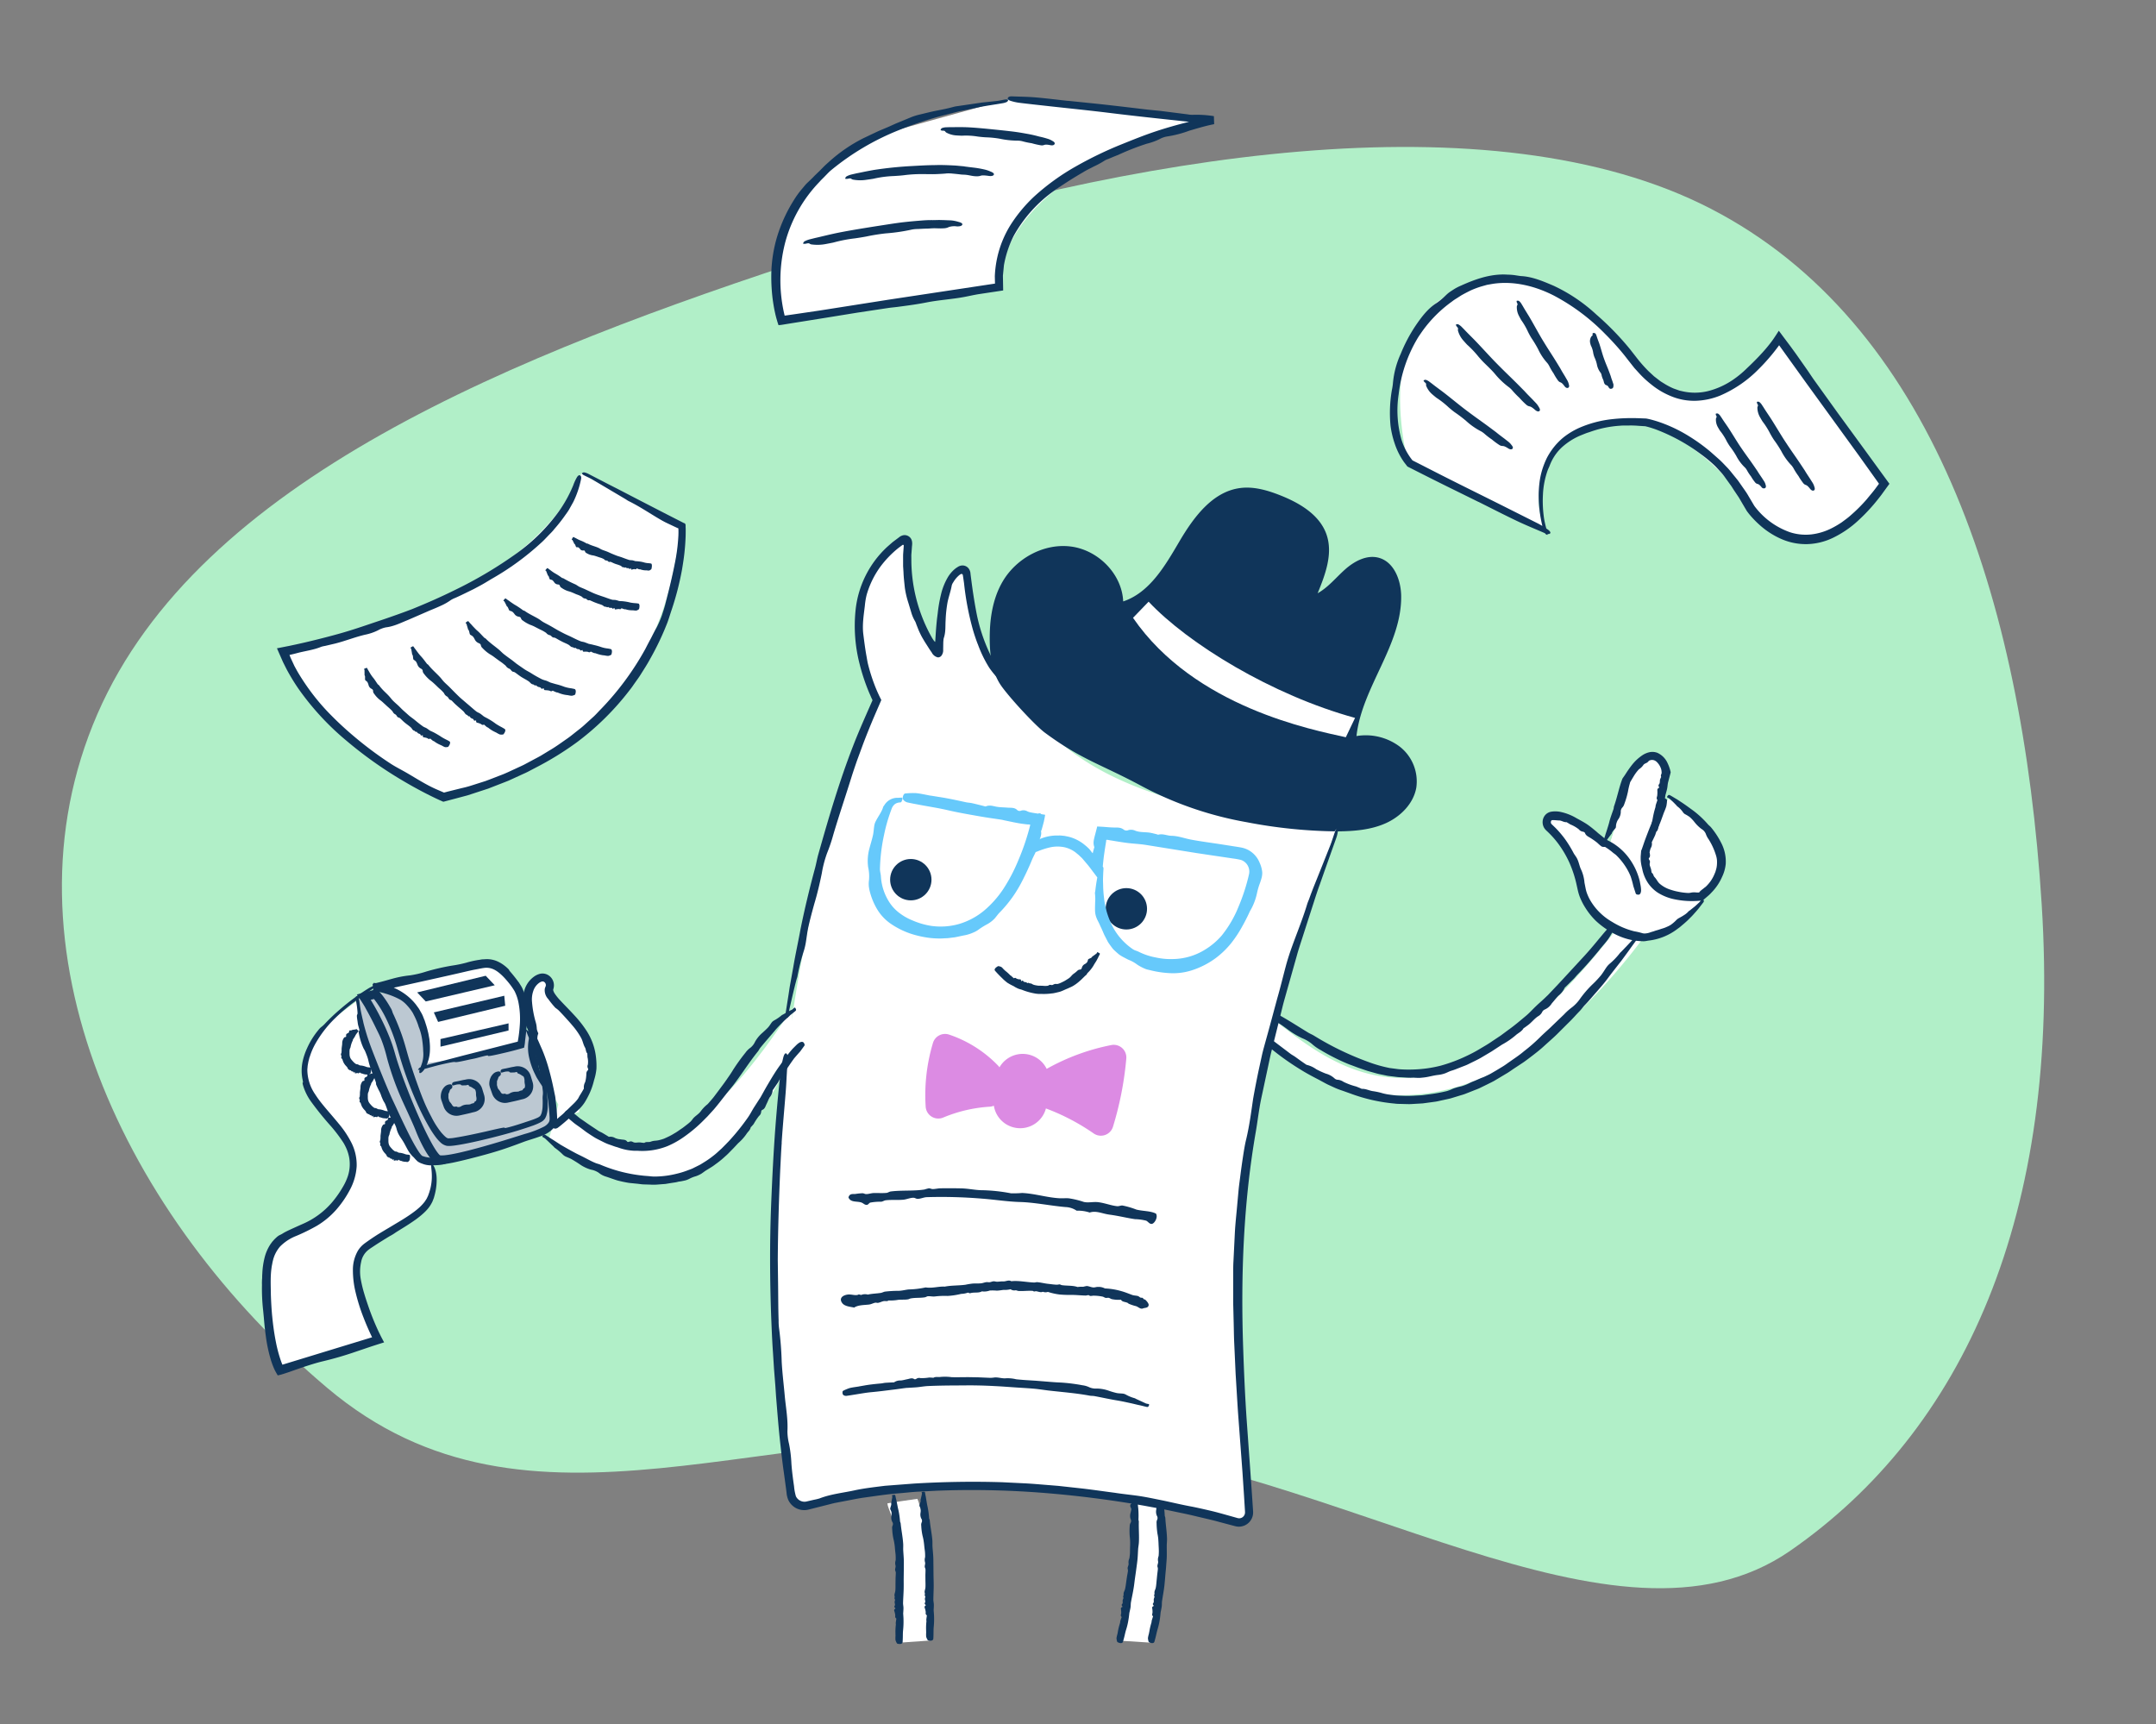 <svg xmlns="http://www.w3.org/2000/svg" viewBox="0 0 674 539"><rect x="0" y="0" width="674" height="539" fill="#808080" stroke="none"/><defs><style>.cls-1{fill:#b1efc8;}.cls-2{fill:#fff;}.cls-3{fill:#10355a;}.cls-4{fill:#bcc8d2;}.cls-5{fill:#dc8be3;}.cls-6{fill:#66c9fb;}.cls-7{fill:none;}</style></defs><g id="illo"><path class="cls-1" d="M638.272,282.792C632.138,185.775,603.453,100.7,534.864,65.271S353.515,48.191,256.889,79.546s-194.7,70.6-226.46,143.711,8.645,157.307,71.905,210.631c63.371,53.428,138.057,8.1,227.752,16.079,89.595,8.08,175.039,72.349,229.46,34.888C613.857,447.289,644.407,379.809,638.272,282.792Z"/><path class="cls-2" d="M374.432,37.866s-60.105,15.175-62.188,51.476l-69.031,11.009s-8.332-38.681,28.862-57.427l44.037-12.2Z"/><path class="cls-3" d="M333.906,31.514l5.741.593c6.346.633,12.677,1.4,19.009,2.154l4.22.422,8.412,1.068a7.856,7.856,0,0,0,1.506.142,34.168,34.168,0,0,1,6.687.415l.09,2.507-.512.1c-2.439.5-4.848,1.234-7.251,1.936a35.149,35.149,0,0,1-6.882,1.8,7.244,7.244,0,0,0-2.5.877,19.523,19.523,0,0,1-3.933,1.4,77.449,77.449,0,0,0-8.938,3.5c-1.027.393-2.035.824-3.048,1.247a7.322,7.322,0,0,0-1.1.468,26.23,26.23,0,0,1-3.4,1.876c-1.146.6-2.329,1.139-3.415,1.831a117.072,117.072,0,0,0-10,6.469,42.592,42.592,0,0,0-11.733,13.5,33.15,33.15,0,0,0-3.014,9.1l-.318,3.258.074,4.208.008.364c.032.087-.094.041-.135.067l-.181.028-.725.109-1.432.218-1.688.251-3.375.512c-1.5.231-2.982.583-4.475.867-3.976.756-8.029.964-11.987,1.749-3,.595-6,.984-9.018,1.383-1,.132-2.007.21-3,.357l-9.616,1.451-11.108,1.8-6.3,1.006-3.151.5-1.575.255-1.219.2a9.853,9.853,0,0,1-1.254.137c-.152-.47-.313-.924-.447-1.408l-.209-.718c-.082-.276-.091-.349-.138-.524-.159-.606-.288-1.216-.419-1.826-.254-1.221-.445-2.451-.613-3.684a56.852,56.852,0,0,1-.427-7.448,43.177,43.177,0,0,1,1.865-12.181,47.023,47.023,0,0,1,5.144-11.21,27.451,27.451,0,0,1,2.329-3.277l1.282-1.528c.433-.5.938-.942,1.415-1.405q.783-.735,1.517-1.514l1.543-1.488,1.511-1.529c.513-.5,1.059-.962,1.585-1.447a48.234,48.234,0,0,1,10.656-7.272l4.126-1.962c1.383-.632,2.8-1.175,4.189-1.8l1.665-.758,1.69-.695,3.383-1.4a18.846,18.846,0,0,1,2.633-.789c1.777-.43,3.538-.871,5.321-1.226,1.79-.335,3.57-.7,5.338-1.2a10.718,10.718,0,0,1,1.193-.2l5.992-.876,1.494-.219,1.5-.156,3.006-.321c.994-.108,1.986-.364,2.983-.517a1.367,1.367,0,0,1,.712.108.941.941,0,0,1-.385.672,4.665,4.665,0,0,1-1.379.425c-2.38.42-4.783.732-7.153,1.2l-2.94.629c-1.319.28-2.647.527-3.961.829l-3.915,1a116.682,116.682,0,0,0-14.534,4.789,79.57,79.57,0,0,0-21.185,12.56c-.645.537-1.2,1.168-1.793,1.759-.57.613-1.2,1.167-1.742,1.8a43.446,43.446,0,0,0-10.78,19.139,46.946,46.946,0,0,0-.3,21.967l.166.7,0,.012c0,.012,0,.013.029.016L249,98.138l7.381-1.089,21.351-3.358,21.354-3.229,11-1.665.812-.12.137-.018c.018-.03,0-.086.009-.128l-.047-2.2a33.35,33.35,0,0,1,.743-5.746,32.465,32.465,0,0,1,4.317-10.494,46.141,46.141,0,0,1,7.218-8.638,71.492,71.492,0,0,1,13.028-9.42,118,118,0,0,1,14.393-6.944c3.5-1.41,7-2.826,10.578-4.016,3.388-1.127,6.83-2.086,10.291-2.962l2.086-.5c1.811-.459,3.607-.893,5.468-1.277l.09,2.5-8.923-.906c-7.768-.834-15.537-1.652-23.293-2.612-6.234-.771-12.49-1.4-18.735-2.09-3.229-.358-6.46-.7-9.684-1.1a15.721,15.721,0,0,1-2.607-.587c-.55-.167-1.06-.475-.895-.9.151-.394.653-.542,1.321-.515,2.418.1,4.839.112,7.252.317,3.426.292,6.846.726,10.268,1.1Z"/><path class="cls-3" d="M291.015,71.4c-1.633.123-.414-.014-4.036.191a10.121,10.121,0,0,0-1.935.175,57.108,57.108,0,0,1-8.1,1.186,60.419,60.419,0,0,0-6.152.987c-1.15.212-2.316.4-3.474.567a43.958,43.958,0,0,0-6.733,1.3c-.5.114-1.935.381-2.447.48a13.685,13.685,0,0,1-4.375.131c-.864-.1-.488-.576-1.765-.253a2.291,2.291,0,0,1-.93.018,1,1,0,0,1,.454-.744,7.539,7.539,0,0,1,1.77-.659c3.088-.775.328-.079,3.422-.821,1.285-.3,2.567-.615,3.857-.893,3.469-.777,9.426-1.731,12.937-2.289,6.673-1.02,7.927-1.306,14.261-1.816,2.557-.212,3.7-.151,4.079-.186.38-.009.007.006-.429.023-.871.035-1.994.076,2.149-.027,4.306.116-.51-.028,3.793.127a11.212,11.212,0,0,1,2.252.458c.74.176,1.416.493,1.2.916-.2.39-.841.532-1.7.5a5.655,5.655,0,0,0-2.471.195,3.588,3.588,0,0,1-1.367.384C293.649,71.489,292.635,71.284,291.015,71.4Z"/><path class="cls-3" d="M301.48,54.611c-1.522-.058-.385-.031-3.731-.347a11.224,11.224,0,0,0-1.8-.051c-.711.091-1.447.12-2.177.162s-1.453.072-2.133.076l-3.262-.028a42.314,42.314,0,0,0-5.748.346c-1.073.133-2.162.2-3.243.264a33.574,33.574,0,0,0-6.285.831c-.467.094-1.8.278-2.279.344a12.255,12.255,0,0,1-4.068-.044c-.805-.124-.457-.585-1.651-.294a2.131,2.131,0,0,1-.878.005.968.968,0,0,1,.418-.736,6.536,6.536,0,0,1,1.667-.619c2.91-.663.307-.087,3.225-.691,1.21-.256,2.425-.478,3.641-.7a118.928,118.928,0,0,1,12.218-1.239c3.149-.184,5.024-.262,6.853-.278,1.827-.058,3.608-.016,6.569.148,9.546.9-2.291-.282,5.37.612a31.558,31.558,0,0,1,3.469.588,9.767,9.767,0,0,1,2.011.667c.658.244,1.245.622,1,1.023-.224.369-.838.449-1.631.332-2.873-.4-2.087.131-3.626.125C303.876,55.119,302.988,54.685,301.48,54.611Z"/><path class="cls-3" d="M322.526,44.773a23.25,23.25,0,0,1-2.827-.592,6.118,6.118,0,0,0-1.372-.21,27.808,27.808,0,0,1-5.8-.61,30.9,30.9,0,0,0-4.41-.438c-.83-.049-1.665-.131-2.491-.239a22.366,22.366,0,0,0-4.869-.267c-.366,0-1.4-.056-1.771-.083a7.509,7.509,0,0,1-3.066-.845c-.591-.29-.262-.665-1.207-.631a1.345,1.345,0,0,1-.667-.183.9.9,0,0,1,.422-.628,4.083,4.083,0,0,1,1.352-.259c2.3-.072.245-.009,2.538-.039.952-.005,1.9-.023,2.852,0,2.561.027,6.879.466,9.418.72,2.412.244,3.845.4,5.24.566,1.4.156,2.749.347,4.988.755a40.259,40.259,0,0,1,4.046.905,25.854,25.854,0,0,1,2.609.684,5.818,5.818,0,0,1,1.486.67c.483.245.9.621.664,1.015-.215.363-.7.436-1.308.315-2.195-.429-1.653.135-2.842.063A24.179,24.179,0,0,1,322.526,44.773Z"/><path class="cls-2" d="M181.714,148.052S168.919,187.626,89.176,203.4c0,0,15.77,33.028,48.5,45.822,0,0,67.841-8.331,74.982-84.5Z"/><path class="cls-3" d="M173.2,165.505c-.6.77-1.33,1.421-1.99,2.138-.68.7-1.333,1.423-2.067,2.06A83.849,83.849,0,0,1,153.6,181.015c-1.215.734-2.421,1.484-3.674,2.148l-1.876,1-1.909.933c-1.271.624-2.543,1.244-3.838,1.814a7.809,7.809,0,0,0-1.359.669,17.3,17.3,0,0,1-3.143,1.788c-1.1.509-2.222.977-3.35,1.433l-6.971,3.03c-2.223.89-4.369,2-6.812,2.28a8.63,8.63,0,0,0-2.511.934,16.184,16.184,0,0,1-3.994,1.362c-3.16.738-6.173,1.957-9.315,2.754l-3.247.764a7.455,7.455,0,0,0-1.178.269c-2.441,1.016-5.1,1.305-7.629,1.989-.691.191-1.389.352-2.087.509a.318.318,0,0,1-.168.018.22.22,0,0,0-.027.072l.315.8.4.867.806,1.733.915,1.684a68.711,68.711,0,0,0,11.113,14.279c2.319,2.327,4.766,4.531,7.3,6.634a113.935,113.935,0,0,0,10.824,7.988c1.256.816,2.59,1.508,3.9,2.235,3.48,1.935,6.789,4.206,10.444,5.782l2.06.889c.227.1.2.1.351.059l1-.266,4.365-1.085c.975-.215,1.937-.462,2.887-.764l4.576-1.456c1.5-.552,2.99-1.141,4.482-1.718,1.744-.629,3.4-1.456,5.084-2.224.836-.394,1.685-.764,2.511-1.178l2.445-1.307c.922-.5,1.859-.971,2.769-1.489l2.684-1.634c1.819-1.044,3.51-2.282,5.226-3.478,1-.663,1.922-1.421,2.857-2.165s1.9-1.458,2.781-2.26l2.653-2.405c.9-.787,1.678-1.695,2.514-2.541a88.473,88.473,0,0,0,13.958-18.872c.589-1.146,1.171-2.282,1.789-3.4.576-1.136,1.153-2.269,1.786-3.389a32.179,32.179,0,0,0,1.642-3.813c.423-1.323.869-2.641,1.182-3.994,1.055-4.046,2.029-8.093,2.838-12.2a57.825,57.825,0,0,0,1.114-8.823l.019-.891-.012-.788-.015-.247c-.023-.07.032-.19-.079-.2l-.467-.2-3.271-1.544c-.812-.4-1.6-.852-2.379-1.311-3.109-1.839-6.091-3.851-9.368-5.458-.357-.175-.677-.428-1.023-.634l-10.373-6.144c-.862-.5-1.81-.887-2.7-1.358-.216-.113-.547-.479-.511-.511a.912.912,0,0,1,.7-.316,4.606,4.606,0,0,1,1.361.479l6.467,3.342,2.691,1.37,7.219,3.742,6.861,3.537,3.435,1.76,1.72.875,1.406.723c.773.144.507.94.586,1.519l.012.735,0,.408-.009.809c0,.54-.029,1.076-.054,1.611-.052,1.071-.121,2.14-.231,3.2-.189,2.13-.515,4.239-.87,6.341a90.245,90.245,0,0,1-3.181,12.369c-.573,1.643-1.02,3.337-1.7,4.945a85.423,85.423,0,0,1-5.044,10.488c-.918,1.713-1.984,3.338-3.016,4.983-.506.83-1.1,1.6-1.652,2.4-.574.783-1.088,1.612-1.711,2.358a84.307,84.307,0,0,1-16.515,16.349,95.533,95.533,0,0,1-12.835,7.92l-2.416,1.269c-.8.423-1.647.766-2.469,1.154l-2.479,1.134-1.241.566-1.268.5-5.077,1.975-5.173,1.691-1.293.418-1.312.349-2.626.7-2.672.706-.591.156-.307.079a1.354,1.354,0,0,1-.293-.109l-.974-.428-1.241-.579c-3.281-1.568-6.469-3.281-9.593-5.112a127.25,127.25,0,0,1-18.262-12.89,83.934,83.934,0,0,1-14.981-16.246c-1.213-1.759-2.323-3.589-3.36-5.462-.512-.94-.971-1.91-1.458-2.863l-1.879-4.277,3.781-.742,2.3-.491q2.3-.5,4.594-1.057c3.055-.74,6.1-1.517,9.129-2.374,3.572-1.007,7.087-2.205,10.6-3.4,3.332-1.107,6.65-2.251,9.941-3.468l1.972-.746c4.438-1.8,8.822-3.724,13.1-5.836a131.424,131.424,0,0,0,19.8-11.769,57.887,57.887,0,0,0,12.922-12.933,40.742,40.742,0,0,0,4.506-8.191,14.293,14.293,0,0,1,1.066-2.334c.269-.488.674-.926,1.067-.707.362.2.408.718.246,1.373a29.15,29.15,0,0,1-2.392,6.95l-1.283,2.3c-.435.763-.987,1.446-1.48,2.169a47.864,47.864,0,0,1-3.269,4.1Z"/><path class="cls-3" d="M138.1,233.063l-.572-.26a9.145,9.145,0,0,1-1.793-1.047c-.125-.09-.294-.106-.418-.2-.249-.183-.479-.395-.719-.591-.043-.035-.064-.115-.153-.064-.46.26-.613,0-.842-.13a3.91,3.91,0,0,0-.833-.229c-.261-.074-.645.04-.581-.543.02-.189-.137-.155-.289-.091-.253.1-.356-.016-.424-.195-.154-.407-.64-.314-.892-.575-.086-.089-.164-.19-.245-.287-.03-.035-.028-.12-.092-.1-.449.148-.5-.292-.8-.356-.476-.1-.632-.643-.957-.947-.492-.472-1.056-.845-1.587-1.262-.291-.221-.57-.459-.838-.708-.366-.338-.712-.7-1.09-1.023a1.878,1.878,0,0,0-.489-.189c-.432-.174-.491-.784-.922-.957a1.734,1.734,0,0,1-.723-.687,3.177,3.177,0,0,0-.17-.3c-.242-.259-.49-.51-.751-.748-.294-.284-.611-.543-.915-.818-.345-.311-.673-.639-1.03-.939a10.314,10.314,0,0,0-1.228-1.034,8.8,8.8,0,0,1-1.8-1.934,1.2,1.2,0,0,1-.314-.854c.006-.4-.286-.558-.578-.72a1.748,1.748,0,0,1-.839-1.117,3.5,3.5,0,0,0-.375-.949c-.144-.221-.419-.353-.613-.543a.462.462,0,0,1-.1-.291c-.052-.445.1-1.007-.167-1.3-.03-.033.015-.111.013-.161-.02-.5-.016-1-.023-1.47,0-.115-.137-.169-.169-.259-.008-.023.128-.138.17-.155a5.662,5.662,0,0,1,.56-.225c.145-.031.2-.026.23.017.12.2.212.418.336.634l.165.256c.131.239.271.484.416.72a12.343,12.343,0,0,0,.9,1.313c.576.656,1,1.427,1.52,2.132.1.145.311.21.412.357a15.47,15.47,0,0,0,1.567,1.808c.567.564,1.159,1.1,1.686,1.706.349.383.654.815,1.015,1.191.523.546,1.1,1.035,1.66,1.541s1.062,1.079,1.625,1.586l1.749,1.561c.581.507,1.232.926,1.829,1.416.858.713,1.725,1.42,2.643,2.058.324.23.728.336,1.069.537.321.193.61.436.927.637a1.7,1.7,0,0,0,.183.132c.464.224.944.418,1.39.667.725.4,1.438.809,2.125,1.273a16.844,16.844,0,0,0,1.748.96,9.43,9.43,0,0,1,.894.513c.078.054.1.213.111.4a1.727,1.727,0,0,1-.272.76c-.2.357-.335.512-.42.52a2.92,2.92,0,0,1-.913.056,5.212,5.212,0,0,1-1-.5Z"/><path class="cls-3" d="M155.186,229.038l-.62-.305a9.6,9.6,0,0,1-1.924-1.234c-.135-.1-.316-.132-.451-.235-.269-.206-.518-.441-.778-.659-.046-.04-.069-.123-.164-.078-.493.228-.663-.044-.906-.2a4.633,4.633,0,0,0-.874-.332c-.273-.109-.68-.032-.616-.619.021-.19-.148-.168-.311-.116a.323.323,0,0,1-.456-.232c-.165-.431-.691-.37-.957-.663-.09-.1-.171-.217-.255-.326-.031-.039-.028-.128-.1-.113-.472.1-.518-.358-.836-.459-.5-.157-.677-.712-1.024-1.053-.539-.511-1.11-.979-1.67-1.462l-.893-.8c-.4-.368-.763-.78-1.157-1.152a2.127,2.127,0,0,0-.513-.242c-.447-.227-.521-.861-.987-1.063a1.9,1.9,0,0,1-.772-.766,3.4,3.4,0,0,0-.182-.332c-.257-.289-.518-.575-.8-.841-.322-.309-.675-.586-1-.9-.368-.349-.719-.714-1.1-1.05a15.6,15.6,0,0,0-1.336-1.127,11.285,11.285,0,0,1-1.98-2.076,1.46,1.46,0,0,1-.386-.9c-.029-.418-.351-.581-.662-.755a2.183,2.183,0,0,1-.969-1.167,4.441,4.441,0,0,0-.483-1,4.129,4.129,0,0,0-.7-.544.522.522,0,0,1-.142-.3c-.1-.473-.026-1.069-.349-1.366-.035-.033,0-.119-.01-.172-.091-.525-.184-1.054-.274-1.568-.025-.125-.171-.167-.228-.267-.014-.024.1-.167.137-.191a3.929,3.929,0,0,1,.523-.3c.142-.047.218-.03.249.011.173.217.315.453.482.679l.221.271c.184.253.357.515.554.762a16.2,16.2,0,0,0,1.136,1.39c.67.71,1.226,1.517,1.826,2.291.121.159.347.228.47.385,1.092,1.411,2.477,2.556,3.679,3.862.394.423.722.91,1.118,1.332.573.611,1.223,1.143,1.811,1.739l1.763,1.788c.617.6,1.218,1.226,1.872,1.786l1.936,1.662c.944.782,1.851,1.617,2.814,2.382.349.261.784.4,1.152.636.347.221.66.492.987.743a2.063,2.063,0,0,0,.191.159c.48.294,1,.526,1.482.813a19.852,19.852,0,0,1,2.27,1.491,20.349,20.349,0,0,0,1.887,1.095c.326.188.658.364.966.584a.578.578,0,0,1,.125.414,1.611,1.611,0,0,1-.28.759c-.2.352-.351.5-.442.5a3.312,3.312,0,0,1-.981-.005,6.284,6.284,0,0,1-1.09-.579Z"/><path class="cls-3" d="M177.451,217.31l-.725-.1a9.728,9.728,0,0,1-2.308-.692c-.167-.062-.359-.045-.525-.109-.333-.13-.654-.292-.979-.436-.059-.023-.1-.1-.187-.04-.431.325-.67.078-.956-.028a5.079,5.079,0,0,0-.977-.133c-.306-.047-.705.116-.788-.471-.026-.191-.193-.133-.348-.046a.342.342,0,0,1-.522-.137c-.264-.407-.775-.267-1.112-.514-.115-.085-.224-.182-.335-.274-.041-.033-.058-.121-.124-.094-.46.192-.613-.257-.961-.3-.552-.054-.847-.589-1.259-.892-.635-.455-1.328-.8-2-1.2-.366-.206-.707-.45-1.05-.69-.464-.332-.91-.689-1.383-1a2.332,2.332,0,0,0-.57-.169c-.5-.159-.666-.815-1.172-.964a2.237,2.237,0,0,1-.911-.679,3.751,3.751,0,0,0-.242-.309l-.942-.759c-.37-.282-.762-.536-1.141-.808l-1.279-.938a12.472,12.472,0,0,0-1.513-1.014,11.864,11.864,0,0,1-2.3-1.917,1.479,1.479,0,0,1-.513-.879c-.082-.425-.425-.567-.768-.712a2.27,2.27,0,0,1-1.135-1.1,4.385,4.385,0,0,0-.617-.969,5.377,5.377,0,0,0-.776-.5.577.577,0,0,1-.181-.3c-.16-.473-.168-1.077-.524-1.36-.04-.03-.016-.121-.032-.174-.158-.527-.318-1.057-.473-1.573-.042-.126-.192-.156-.263-.254-.017-.024.079-.179.114-.206a3.754,3.754,0,0,1,.492-.351c.138-.059.217-.047.255-.008.2.205.378.435.569.652l.259.257c.219.241.426.494.652.731.437.444.847.913,1.324,1.317.78.654,1.425,1.443,2.148,2.16.146.148.38.2.523.352,1.288,1.333,2.849,2.355,4.247,3.553.446.4.861.841,1.327,1.218.683.534,1.379,1.055,2.087,1.552s1.369,1.064,2.059,1.591l2.2,1.523c.723.507,1.522.875,2.266,1.344,1.069.69,2.181,1.294,3.31,1.874a8.538,8.538,0,0,0,1.283.426c.4.136.779.328,1.167.5a2.21,2.21,0,0,0,.23.111l1.664.484a19.9,19.9,0,0,1,2.652.826,11.364,11.364,0,0,0,2.17.484c.376.075.753.137,1.123.249.1.031.187.177.264.355a1.6,1.6,0,0,1,0,.812c-.072.4-.16.59-.248.62a3.356,3.356,0,0,1-.968.3,6.906,6.906,0,0,1-1.286-.213Z"/><path class="cls-3" d="M188.964,204.885l-.663-.077a11.318,11.318,0,0,1-2.11-.588c-.153-.052-.329-.024-.482-.078a6.948,6.948,0,0,1-.891-.4c-.052-.025-.094-.1-.17-.03-.394.355-.617.133-.882.052a4.31,4.31,0,0,0-.9-.047c-.282-.02-.644.175-.732-.4-.028-.186-.177-.122-.315-.027-.229.157-.363.059-.475-.1-.257-.369-.724-.175-1.043-.38-.109-.07-.212-.153-.318-.231-.039-.028-.058-.113-.118-.078-.416.238-.574-.182-.894-.186-.5-.019-.791-.5-1.19-.738-.609-.364-1.276-.6-1.9-.913l-1.01-.526c-.453-.249-.891-.527-1.351-.759a2.225,2.225,0,0,0-.533-.085c-.467-.092-.682-.677-1.161-.74a1.843,1.843,0,0,1-.9-.5c-.09-.073-.154-.2-.251-.256-.307-.2-.615-.4-.937-.575-.372-.2-.76-.372-1.139-.561L167.315,196a10.335,10.335,0,0,0-1.517-.664,10.965,10.965,0,0,1-2.356-1.35,1.3,1.3,0,0,1-.585-.728c-.133-.384-.471-.442-.808-.5a1.908,1.908,0,0,1-1.2-.786,3.712,3.712,0,0,0-.713-.771,4.1,4.1,0,0,0-.791-.285.481.481,0,0,1-.212-.235c-.222-.405-.32-.978-.7-1.153-.041-.019-.033-.111-.057-.156-.235-.457-.459-.923-.7-1.359-.06-.108-.2-.1-.289-.171-.021-.018.04-.188.068-.223a3.871,3.871,0,0,1,.394-.458c.118-.09.195-.1.238-.071.221.143.431.314.646.47l.284.179.728.53c.476.317.936.657,1.44.931a25.325,25.325,0,0,1,2.314,1.567c.157.108.382.107.537.219,1.381.991,2.961,1.654,4.406,2.533.468.288.89.66,1.369.931.689.4,1.409.741,2.1,1.135.7.377,1.377.8,2.067,1.194.708.418,1.437.787,2.164,1.165s1.459.69,2.189,1.028c1.047.511,2.083,1.051,3.163,1.479.381.158.814.177,1.2.3.368.129.728.267,1.091.408a1.746,1.746,0,0,0,.215.09c.519.119,1.047.206,1.554.354a22.543,22.543,0,0,1,2.45.69,9.307,9.307,0,0,0,1.988.428,9.769,9.769,0,0,1,1.028.214c.093.028.171.171.239.346a1.719,1.719,0,0,1,0,.809c-.069.4-.15.592-.232.625a3,3,0,0,1-.888.33,5.749,5.749,0,0,1-1.175-.174Z"/><path class="cls-3" d="M197.976,190.8l-.558-.02a6.193,6.193,0,0,1-1.819-.305c-.132-.035-.278.013-.41-.024-.264-.074-.522-.182-.782-.271-.046-.016-.087-.081-.147,0-.311.413-.517.233-.75.2a4.251,4.251,0,0,0-.766.077c-.24.016-.532.255-.646-.3-.037-.181-.16-.091-.272.025-.185.191-.307.119-.416-.02-.246-.316-.634-.048-.923-.194-.1-.051-.194-.111-.289-.173-.035-.023-.056-.1-.105-.062-.339.291-.5-.106-.773-.064-.429.064-.717-.358-1.077-.52-.554-.238-1.134-.385-1.693-.6-.3-.113-.607-.223-.906-.348l-1.207-.537c-.135-.057-.312,0-.467-.006-.412-.02-.622-.554-1.043-.544a1.273,1.273,0,0,1-.8-.354c-.08-.061-.138-.173-.223-.221a9.09,9.09,0,0,0-.835-.424c-.331-.143-.677-.254-1.014-.384-.376-.162-.742-.344-1.126-.491a9.252,9.252,0,0,0-1.342-.456,7.6,7.6,0,0,1-2.073-1.048,1.04,1.04,0,0,1-.5-.642c-.106-.356-.408-.373-.705-.4a1.455,1.455,0,0,1-1.039-.652,3.18,3.18,0,0,0-.6-.684,2.822,2.822,0,0,0-.694-.213.361.361,0,0,1-.176-.209c-.171-.375-.212-.919-.54-1.057-.036-.015-.022-.1-.038-.145-.166-.419-.334-.844-.494-1.25-.041-.1-.174-.082-.237-.146-.016-.016.061-.177.091-.21a5.324,5.324,0,0,1,.407-.445c.114-.092.179-.107.211-.085.181.121.334.269.514.4l.231.15c.194.15.386.308.593.448a9.741,9.741,0,0,0,1.2.769,19.486,19.486,0,0,1,1.94,1.284c.133.086.332.06.464.149a35.413,35.413,0,0,0,3.782,1.908c.406.213.773.51,1.182.722.6.284,1.231.507,1.834.789l1.81.847c.622.295,1.253.567,1.9.8s1.277.452,1.921.661c.93.3,1.838.691,2.786.941.336.088.707.033,1.049.089a8.857,8.857,0,0,1,.952.255,1.439,1.439,0,0,0,.189.062c.446.057.906.032,1.348.1a14.311,14.311,0,0,1,2.13.386,13.018,13.018,0,0,0,1.728.207,7.307,7.307,0,0,1,.892.126c.081.02.153.156.218.323a1.972,1.972,0,0,1,.024.805c-.044.406-.107.6-.175.642a2.529,2.529,0,0,1-.735.4,4.071,4.071,0,0,1-.992-.072Z"/><path class="cls-3" d="M202.126,178.305l-.468-.016a5.373,5.373,0,0,1-1.507-.306c-.109-.032-.234.019-.343-.015-.218-.068-.429-.17-.643-.254-.038-.014-.069-.081-.123,0-.28.408-.442.226-.633.189a2.31,2.31,0,0,0-.647.093c-.2.025-.461.272-.529-.272-.022-.177-.13-.084-.23.035-.165.195-.266.131-.348-.006-.189-.312-.526-.042-.759-.184-.079-.048-.155-.11-.232-.167-.028-.02-.043-.1-.086-.054-.3.3-.417-.077-.65-.02-.367.091-.589-.313-.881-.464a11.047,11.047,0,0,0-1.4-.5c-.254-.084-.5-.176-.751-.283-.335-.144-.659-.319-1-.444-.113-.042-.266.031-.4.039-.351.024-.511-.488-.867-.443a.934.934,0,0,1-.672-.276c-.067-.05-.115-.152-.187-.188-.231-.118-.466-.226-.705-.32-.278-.1-.569-.179-.852-.272-.321-.106-.635-.23-.962-.323a5.175,5.175,0,0,0-1.141-.27,5.363,5.363,0,0,1-1.781-.694.774.774,0,0,1-.446-.531c-.1-.324-.356-.3-.612-.271a1,1,0,0,1-.915-.43,1.984,1.984,0,0,0-.541-.537c-.167-.093-.409-.028-.6-.065-.073-.013-.119-.085-.161-.164-.168-.317-.24-.82-.529-.884-.032-.007-.026-.092-.043-.129-.178-.359-.347-.729-.528-1.065-.046-.083-.158-.036-.221-.081a.576.576,0,0,1,.055-.221,5.724,5.724,0,0,1,.31-.517c.091-.112.15-.141.182-.127.169.074.327.176.491.264l.215.091c.186.1.364.209.554.3a8.953,8.953,0,0,0,1.093.494,11.909,11.909,0,0,1,1.75.875c.118.062.288.006.405.072,1.043.581,2.232.814,3.311,1.3.35.163.672.4,1.025.548.514.219,1.049.382,1.568.582s1.019.458,1.532.677c.531.218,1.061.442,1.6.645s1.079.332,1.61.528c.766.29,1.531.577,2.311.819a5.657,5.657,0,0,0,.876.071,6.221,6.221,0,0,1,.789.215,1,1,0,0,0,.156.055c.374.033.753.042,1.119.1a8.427,8.427,0,0,1,1.756.347,6.629,6.629,0,0,0,1.418.211,4.945,4.945,0,0,1,.732.121c.066.019.121.154.169.321a2.348,2.348,0,0,1-.006.8c-.05.4-.109.6-.166.641a2.141,2.141,0,0,1-.629.407,2.878,2.878,0,0,1-.829-.067Z"/><path class="cls-2" d="M588.683,151.5s-19.762,37.343-46.188,1.222c0,0-26.636-34.324-52.4-14.818,0,0-14.665,12.181-6.779,27.775l-43.143-21.127S422.9,81.032,479.442,88.994c0,0,26.091,9.39,36.824,30.142,0,0,12.923,12.092,27.671-.374l12.709-13.984Z"/><path class="cls-3" d="M462.213,156.91,455.5,153.6q-5.568-2.729-11.1-5.528l-2.767-1.4-1.555-.787c-.194-.091-.276-.315-.407-.449l-.267-.347-.5-.65a21.857,21.857,0,0,1-2.9-5.79,28.305,28.305,0,0,1-1.3-5.55,41.811,41.811,0,0,1,.429-11.216,17.524,17.524,0,0,0,.31-1.97,27.687,27.687,0,0,1,2.437-9.281,48.541,48.541,0,0,1,4.737-8.948c1.811-2.63,3.776-5.279,6.557-7.01a22.174,22.174,0,0,0,2.758-2.3,12.431,12.431,0,0,1,1.074-.945q.582-.411,1.185-.789a14.694,14.694,0,0,1,2.517-1.345c3.975-1.8,8.207-3.352,12.664-3.481.759-.056,1.517.033,2.273.047a17.889,17.889,0,0,1,2.254.214c.542.08,1.113.182,1.62.228,3.582.188,6.934,1.651,10.142,3.01a51.764,51.764,0,0,1,13.358,8.994,89.135,89.135,0,0,1,8.657,8.617c.67.768,1.33,1.545,1.972,2.341l1.874,2.391a42.656,42.656,0,0,0,3.841,4.385l1.147,1.065.574.532.616.474,1.229.95c.414.311.867.554,1.3.835a21.537,21.537,0,0,0,2.706,1.441c.465.206.953.347,1.428.526.239.082.476.176.717.251l.739.168a17.338,17.338,0,0,0,8.186-.037,24.45,24.45,0,0,0,7.67-3.469,31.01,31.01,0,0,0,4.418-3.635c1.665-1.569,3.295-3.185,4.84-4.892.773-.852,1.522-1.728,2.234-2.633l.529-.682.28-.377.433-.608c.564-.82,1.123-1.685,1.67-2.558.526.671,1.06,1.422,1.6,2.133l2.113,2.817,1.736,2.393,3.394,4.834c.748,1.073,1.45,2.176,2.209,3.241l7.355,10.238,8.6,11.778,4.869,6.688,1.218,1.672.783,1.075.5.684.125.171c.028.057.125.114.046.171l-.249.341-1.556,2.144c-.413.564-.806,1.142-1.256,1.68a57.078,57.078,0,0,1-6.492,7.119,32.229,32.229,0,0,1-8.052,5.549,19.794,19.794,0,0,1-8.015,1.973,19,19,0,0,1-8.142-1.606,25.245,25.245,0,0,1-6.864-4.46,29.7,29.7,0,0,1-2.846-2.917c-.223-.258-.437-.526-.651-.8l-.319-.422a2.869,2.869,0,0,1-.223-.346l-.122-.205-.972-1.642-1.262-2.154q-.69-1.032-1.379-2.058c-.467-.678-.868-1.408-1.373-2.058l-1.451-2.01a16.814,16.814,0,0,0-1.688-2.085c-.608-.659-1.2-1.337-1.856-1.952a43.6,43.6,0,0,0-4.158-3.42,57.5,57.5,0,0,0-14.1-7.732c-.894-.316-1.8-.615-2.707-.846-.207-.051-.5-.13-.593-.136l-.712-.047-1.444-.091a28.842,28.842,0,0,0-2.893-.092c-.963.024-1.934-.028-2.891.073a34.278,34.278,0,0,0-9,1.828c-.533.2-1.087.35-1.62.551l-1.584.633a20.547,20.547,0,0,0-5.743,3.608,15.155,15.155,0,0,0-3.9,5.686c-.166.484-.414.941-.613,1.423a26.029,26.029,0,0,0-1.547,7.66,37.228,37.228,0,0,0,.389,7.9,31.077,31.077,0,0,0,.976,3.866,2.676,2.676,0,0,1,.074.954,1.028,1.028,0,0,1-.777-.441,6.972,6.972,0,0,1-.715-1.814,40.953,40.953,0,0,1-1.283-9.744,32.038,32.038,0,0,1,.225-4.123,23.652,23.652,0,0,1,1.294-5.472,24.427,24.427,0,0,1,1.125-2.615,22.045,22.045,0,0,1,1.516-2.428,20.084,20.084,0,0,1,3.729-3.941,23.688,23.688,0,0,1,4.592-2.785,35.289,35.289,0,0,1,10.118-2.765,56.787,56.787,0,0,1,8.4-.338l2.089.078a5.7,5.7,0,0,1,.658.045l.592.122c.367.074.708.171,1.059.26a37.882,37.882,0,0,1,4.046,1.34A45.475,45.475,0,0,1,528,136.359a55.493,55.493,0,0,1,6.809,4.935l2.577,2.278c.856.764,1.631,1.612,2.425,2.438.9.9,1.655,1.94,2.472,2.917.4.5.817.98,1.191,1.5l1.093,1.566c.722,1.047,1.488,2.068,2.1,3.182l.974,1.638.486.82.244.409.061.1.03.051.015.026a.245.245,0,0,0-.019-.032l0-.009.061.083a23.65,23.65,0,0,0,11.057,8.117,15.978,15.978,0,0,0,6.693.677,18.876,18.876,0,0,0,6.509-2.019,28.68,28.68,0,0,0,3.009-1.782c.943-.71,1.913-1.379,2.794-2.186a49.634,49.634,0,0,0,5.074-5.087c.982-1.227,2.034-2.393,2.948-3.685l.706-.951c.085-.114.049-.063.062-.08l.012-.011.018-.016c0-.01-.006-.023-.01-.038l-.655-.923-5.621-7.869-16.453-22.678-8.479-11.8-.519.7c-.585.775-1.181,1.541-1.8,2.286-1.236,1.494-2.535,2.937-3.916,4.306a37.612,37.612,0,0,1-12.231,8.45,22.022,22.022,0,0,1-7.457,1.609,18.7,18.7,0,0,1-7.556-1.306,24.2,24.2,0,0,1-6.449-3.756,33.214,33.214,0,0,1-2.774-2.438c-.873-.859-1.665-1.788-2.5-2.68l-2.255-2.858c-.678-.9-1.424-1.816-2.173-2.7q-2.265-2.662-4.749-5.138a64.315,64.315,0,0,0-16.056-12.015c-5.918-3.017-12.632-4.662-19.158-3.647l-1.722.3-1.682.474a27.941,27.941,0,0,0-3.278,1.208c-1.051.507-2.092,1.042-3.105,1.62l-1.479.949a13.368,13.368,0,0,0-1.448.995,40.03,40.03,0,0,0-9.372,9.438c-.5.743-1.034,1.461-1.475,2.24a43.881,43.881,0,0,0-5.777,17.209,33.511,33.511,0,0,0,.922,14.433,19.8,19.8,0,0,0,3.32,6.218c.043.055.054.085.076.093l.209.107.847.429,1.693.859,3.383,1.728c7.246,3.715,14.564,7.3,21.848,10.947l11.286,5.676a26.224,26.224,0,0,1,2.946,1.806c.609.423,1.124.96.791,1.288-.307.3-.957.2-1.751-.142-2.874-1.247-5.778-2.419-8.613-3.769-4.023-1.915-8-3.963-11.989-5.954Z"/><path class="cls-3" d="M466.41,137.4a22.917,22.917,0,0,1-2.265-1.738,6.453,6.453,0,0,0-1.109-.805,21.3,21.3,0,0,1-4.733-3.3,41.632,41.632,0,0,0-3.489-2.649c-.668-.479-1.3-1.014-1.926-1.55a27.193,27.193,0,0,0-3.782-2.976c-.294-.212-1.074-.873-1.351-1.113a6.8,6.8,0,0,1-1.851-2.524c-.264-.592.22-.677-.506-1.237-.175-.136-.406-.528-.367-.554a.909.909,0,0,1,.71-.218,3.859,3.859,0,0,1,1.157.626c1.77,1.32.18.148,1.941,1.48.73.553,1.472,1.091,2.2,1.644,1.966,1.489,5.192,4.162,7.162,5.646,3.739,2.819,4.517,3.255,8.028,5.878,5.669,4.235-1.379-1,3.166,2.425,2.351,1.771-.27-.221,2.057,1.579a5.452,5.452,0,0,1,1.092,1.128c.346.393.587.887.236,1.176-.323.268-.794.167-1.3-.159-1.849-1.179-1.582-.445-2.633-.971A21.581,21.581,0,0,1,466.41,137.4Z"/><path class="cls-3" d="M474.973,124.34a26.252,26.252,0,0,1-2.128-2.2,7.365,7.365,0,0,0-1.047-1.031,24.463,24.463,0,0,1-4.486-4.259c-.754-.9-1.6-1.721-3.281-3.363-.631-.614-1.222-1.28-1.8-1.945a31.223,31.223,0,0,0-3.543-3.751c-.278-.272-1-1.093-1.26-1.39a7.656,7.656,0,0,1-1.61-2.926c-.2-.654.306-.649-.375-1.357a1.343,1.343,0,0,1-.313-.635.912.912,0,0,1,.756-.088,4.445,4.445,0,0,1,1.118.857c1.667,1.682.168.186,1.824,1.878.687.7,1.388,1.391,2.075,2.093,1.849,1.891,4.856,5.228,6.709,7.115,3.519,3.583,4.268,4.174,7.575,7.514,5.339,5.393-1.3-1.28,2.975,3.074,2.212,2.251-.252-.277,1.932,2a6.194,6.194,0,0,1,.992,1.357c.31.465.5,1.015.105,1.244-.364.212-.837.02-1.325-.409-1.764-1.553-1.575-.754-2.6-1.489A24.784,24.784,0,0,1,474.973,124.34Z"/><path class="cls-3" d="M485.689,116.75a18.608,18.608,0,0,1-1.311-2.215,5.258,5.258,0,0,0-.661-1.044,17.34,17.34,0,0,1-2.875-4.334,33.944,33.944,0,0,0-2.032-3.387c-.4-.623-.749-1.287-1.086-1.946a22.1,22.1,0,0,0-2.16-3.763c-.175-.276-.6-1.093-.752-1.387a5.735,5.735,0,0,1-.628-2.78c0-.6.468-.527.049-1.239a1.024,1.024,0,0,1-.1-.6.907.907,0,0,1,.718.024,3.188,3.188,0,0,1,.776.9c1.039,1.7.1.185,1.127,1.89.426.707.868,1.405,1.294,2.113,1.146,1.905,2.934,5.233,4.085,7.135,2.186,3.612,2.7,4.23,4.763,7.6,3.328,5.443-.823-1.3,1.835,3.093,1.374,2.269-.151-.276,1.191,2.012a4.472,4.472,0,0,1,.515,1.322c.15.449.164.956-.263,1.1-.395.136-.772-.1-1.094-.537-1.167-1.6-1.225-.872-1.947-1.654A17.746,17.746,0,0,1,485.689,116.75Z"/><path class="cls-3" d="M501.153,118.648a6.207,6.207,0,0,1-.479-1.415,1.785,1.785,0,0,0-.264-.667,5.917,5.917,0,0,1-1.217-2.769,11.519,11.519,0,0,0-.756-2.164,7.68,7.68,0,0,1-.361-1.244,7.508,7.508,0,0,0-.752-2.405,8.672,8.672,0,0,1-.236-.886,2.631,2.631,0,0,1,.321-1.781c.2-.385.594-.34.442-.8a.511.511,0,0,1,.1-.383,1.1,1.1,0,0,1,.643.012,1.185,1.185,0,0,1,.414.576c.4,1.084.031.118.415,1.207.16.452.337.9.5,1.35.428,1.218.983,3.345,1.416,4.56.824,2.308,1.093,2.7,1.881,4.856,1.273,3.478-.33-.828.672,1.977.518,1.45-.048-.177.435,1.285.132.4.057.411.043.846a.714.714,0,0,1-.593.71.678.678,0,0,1-.82-.34c-.545-1.019-.831-.553-1.234-1.052S501.422,119.189,501.153,118.648Z"/><path class="cls-3" d="M547.412,148.964a14.4,14.4,0,0,1-1.254-1.9,4.092,4.092,0,0,0-.631-.889,13.562,13.562,0,0,1-2.751-3.68,26.4,26.4,0,0,0-1.941-2.9,18.064,18.064,0,0,1-1.037-1.673,17.28,17.28,0,0,0-2.063-3.228c-.168-.234-.575-.94-.718-1.195a4.692,4.692,0,0,1-.591-2.482c.008-.55.455-.529.055-1.139a.847.847,0,0,1-.1-.538.924.924,0,0,1,.692-.05,2.524,2.524,0,0,1,.743.748c.994,1.449.1.159,1.077,1.617.407.6.83,1.2,1.237,1.8,1.1,1.63,2.8,4.5,3.9,6.122,2.089,3.087,2.583,3.6,4.553,6.481,3.181,4.648-.786-1.1,1.754,2.647,1.313,1.939-.144-.238,1.137,1.722a3.541,3.541,0,0,1,.491,1.159c.141.4.153.859-.261,1.038a.885.885,0,0,1-1.052-.382c-1.117-1.345-1.177-.675-1.869-1.318A13.623,13.623,0,0,1,547.412,148.964Z"/><path class="cls-3" d="M562.209,148.781a20.157,20.157,0,0,1-1.452-2.256,5.7,5.7,0,0,0-.727-1.063,18.822,18.822,0,0,1-3.154-4.409,36.848,36.848,0,0,0-2.246-3.449c-.44-.635-.83-1.311-1.209-1.984a24.079,24.079,0,0,0-2.4-3.834c-.193-.28-.671-1.114-.839-1.414a6.142,6.142,0,0,1-.793-2.85c-.029-.618.444-.551-.02-1.277a1.079,1.079,0,0,1-.138-.613.905.905,0,0,1,.727.011,3.445,3.445,0,0,1,.835.914c1.148,1.728.112.189,1.247,1.925.471.72.958,1.431,1.428,2.151,1.267,1.941,3.265,5.334,4.537,7.271,2.414,3.677,2.97,4.305,5.246,7.737,3.675,5.542-.9-1.32,2.032,3.15,1.517,2.311-.169-.281,1.318,2.049a4.857,4.857,0,0,1,.6,1.352c.176.46.22.982-.2,1.142-.391.147-.786-.085-1.137-.533-1.271-1.623-1.288-.875-2.062-1.666A19.148,19.148,0,0,1,562.209,148.781Z"/><path class="cls-2" d="M349.628,512.86c4.893-16.222,5.135-34.2,3.413-46.333l.026-.4c2.594.212,5.161.45,7.729.741v.027c3.01,12.285,5.807,27.021-1.335,46.585"/><path class="cls-2" d="M286.794,468.538c1.962,4.511,4.925,21.637,3.647,44.322l-8.881.623c.84-35.944-3.061-39.231-4.029-42.854l-.106-.688C280.5,469.438,283.618,468.988,286.794,468.538Z"/><path class="cls-3" d="M359.176,510.634c.053-.266.117-.531.161-.8a19.588,19.588,0,0,1,.63-2.631c.055-.193.028-.4.085-.595.1-.386.235-.768.352-1.153.021-.069.091-.135.015-.215-.391-.417-.189-.726-.132-1.065a5.888,5.888,0,0,0-.038-1.091c-.018-.346-.262-.723.3-.976.182-.083.09-.247-.028-.387a.417.417,0,0,1,.015-.6c.319-.414.044-.915.186-1.354.045-.152.1-.3.157-.453.019-.055.1-.106.05-.166-.325-.413.055-.74-.016-1.12-.112-.59.288-1.116.4-1.68.164-.861.206-1.736.3-2.606l.14-1.412c.07-.641.17-1.28.221-1.922a2.453,2.453,0,0,0-.131-.651c-.113-.575.327-1.131.183-1.707a2.914,2.914,0,0,1,.07-1.289c.025-.142.1-.284.115-.426.032-.459.06-.918.06-1.378q-.007-.8-.059-1.593c-.032-.6-.042-1.2-.091-1.805a12.106,12.106,0,0,0-.269-2.051,24.133,24.133,0,0,1-.285-3.379,1.99,1.99,0,0,1,.215-1.128,1.309,1.309,0,0,0-.138-1.184,3.221,3.221,0,0,1-.2-1.787,5.555,5.555,0,0,0,.07-1.3,4.757,4.757,0,0,0-.354-.982.737.737,0,0,1,.007-.392c.117-.538.441-1.121.276-1.621-.018-.054.05-.127.063-.188.117-.61.236-1.229.318-1.848.02-.155-.1-.277-.125-.421,0-.036.148-.143.192-.152a2.912,2.912,0,0,1,.6-.079c.151.024.22.09.238.159.091.347.151.7.226,1.053l.112.433c.09.392.141.788.213,1.18.129.745.271,1.491.417,2.23a24.436,24.436,0,0,1,.416,3.655c.02.249.168.485.184.735.111,2.226.5,4.429.532,6.657,0,.722-.088,1.446-.083,2.166,0,1.045.026,2.088.011,3.133s-.14,2.082-.2,3.122c-.073,1.071-.2,2.138-.284,3.207-.078,1.053-.178,2.106-.293,3.156-.178,1.516-.475,3.018-.694,4.525-.091.533-.037,1.087-.1,1.626-.056.51-.173,1.011-.265,1.515-.022.1-.063.2-.075.3-.08.7-.127,1.4-.238,2.092a21.783,21.783,0,0,1-.726,3.317c-.262.873-.425,1.771-.66,2.652-.119.456-.226.915-.381,1.361a.646.646,0,0,1-.383.292,1.3,1.3,0,0,1-.8-.079c-.388-.126-.566-.248-.587-.352a4.506,4.506,0,0,1-.208-1.122,8.933,8.933,0,0,1,.33-1.423Z"/><path class="cls-3" d="M349.338,510.7c.055-.26.116-.518.153-.783a18.6,18.6,0,0,1,.651-2.559c.059-.187.023-.395.078-.583.107-.376.248-.745.37-1.118.022-.067.094-.129.02-.21-.384-.414-.176-.712-.114-1.042a5.018,5.018,0,0,0-.034-1.071c-.008-.337-.242-.713.324-.944.184-.076.1-.238-.017-.378a.4.4,0,0,1,.032-.584c.334-.394.059-.894.2-1.321.05-.147.114-.291.172-.437.021-.053.1-.1.057-.159-.311-.415.081-.721.024-1.1-.084-.579.313-1.081.445-1.627.2-.834.293-1.684.41-2.53l.2-1.372c.1-.622.246-1.238.311-1.864a2.8,2.8,0,0,0-.1-.642c-.078-.568.395-1.084.286-1.654a2.867,2.867,0,0,1,.129-1.253c.034-.137.123-.27.143-.408.064-.445.122-.891.153-1.338.04-.517.019-1.038.034-1.556.012-.588.047-1.175.043-1.763a15,15,0,0,0-.125-2.017,20.35,20.35,0,0,1-.016-3.312,1.99,1.99,0,0,1,.3-1.079,1.25,1.25,0,0,0-.028-1.163,3.137,3.137,0,0,1-.046-1.755,5.3,5.3,0,0,0,.2-1.258,4.238,4.238,0,0,0-.264-.986.691.691,0,0,1,.047-.379c.171-.513.554-1.048.442-1.549-.012-.055.06-.118.078-.176.177-.581.365-1.17.512-1.762.037-.146-.072-.277-.078-.419,0-.035.163-.124.207-.128a2.85,2.85,0,0,1,.6-.016c.148.037.209.108.219.176.053.345.074.694.111,1.04l.065.429c.044.387.066.776.093,1.161.057.733.1,1.467.2,2.2a25.376,25.376,0,0,1,.077,3.573c0,.243.123.484.116.727-.068,2.165.136,4.327.016,6.488-.039.7-.191,1.394-.237,2.093-.063,1.013-.092,2.027-.184,3.037s-.239,2.013-.376,3.016c-.129,1.035-.287,2.066-.434,3.1s-.24,2.04-.417,3.052c-.232,1.465-.566,2.914-.831,4.371-.088.517-.056,1.056-.127,1.578-.069.494-.2.977-.3,1.464a2.875,2.875,0,0,0-.072.291c-.075.677-.146,1.358-.265,2.029a21.037,21.037,0,0,1-.746,3.214c-.274.843-.419,1.719-.655,2.574-.118.442-.224.889-.378,1.321-.042.118-.2.208-.381.281a1.324,1.324,0,0,1-.8-.083c-.388-.125-.566-.245-.587-.347a4.249,4.249,0,0,1-.209-1.1,8.323,8.323,0,0,1,.327-1.387Z"/><path class="cls-3" d="M279.946,511.28l-.015-.79a18.365,18.365,0,0,1,.127-2.609c.018-.192-.048-.388-.028-.58.039-.385.11-.769.163-1.153.01-.069.069-.142-.018-.207-.453-.337-.3-.663-.3-.995a5.732,5.732,0,0,0-.21-1.039c-.063-.328-.356-.657.165-.974.169-.1.056-.247-.079-.366a.394.394,0,0,1-.065-.575c.26-.437-.08-.883,0-1.322.028-.151.069-.3.1-.452.013-.055.085-.112.032-.164-.37-.36-.029-.716-.142-1.073-.177-.555.16-1.1.213-1.653.083-.841.045-1.684.06-2.526l.019-1.366c.02-.619.074-1.239.073-1.859a2.688,2.688,0,0,0-.183-.614c-.149-.544.256-1.106.076-1.648a2.805,2.805,0,0,1-.021-1.24c.017-.138.09-.278.093-.415.009-.442.013-.883-.01-1.323-.022-.51-.1-1.015-.151-1.522-.058-.575-.089-1.152-.167-1.725a14.832,14.832,0,0,0-.359-1.951,18.4,18.4,0,0,1-.406-3.226,1.807,1.807,0,0,1,.161-1.086,1.208,1.208,0,0,0-.161-1.132,2.957,2.957,0,0,1-.259-1.7,5.146,5.146,0,0,0,.052-1.253,4.987,4.987,0,0,0-.385-.928.672.672,0,0,1,0-.377c.109-.522.439-1.092.258-1.565-.02-.052.045-.122.057-.181.114-.589.238-1.185.322-1.778.021-.147-.1-.262-.123-.4,0-.033.149-.138.193-.147a3.024,3.024,0,0,1,.6-.082c.151.021.219.082.237.148.088.328.146.664.219,1l.109.41.227,1.116c.141.707.257,1.417.446,2.114a25.635,25.635,0,0,1,.5,3.475c.024.238.177.457.2.7.2,2.12.649,4.207.786,6.329.049.688-.024,1.383.014,2.069.056,1,.148,1.987.18,2.982s0,1.989,0,2.982l-.038,3.065c0,1.007.018,2.011-.006,3.016-.033,1.452-.148,2.9-.189,4.349-.02.513.109,1.029.123,1.544.012.486-.035.972-.06,1.458a2.638,2.638,0,0,0-.026.292c.032.664.1,1.33.1,1.994a25.511,25.511,0,0,1-.122,3.212c-.1.859-.068,1.722-.1,2.582-.017.445-.02.891-.074,1.334-.015.121-.146.241-.31.352a1.372,1.372,0,0,1-.8.1c-.407-.031-.606-.105-.65-.2a4.137,4.137,0,0,1-.448-1.008,8.207,8.207,0,0,1,.011-1.411Z"/><path class="cls-3" d="M289.53,510.255l-.018-.787a18.432,18.432,0,0,1,.105-2.6c.016-.192-.052-.386-.034-.579.038-.384.1-.768.15-1.152.009-.069.067-.142-.022-.206-.456-.33-.31-.658-.313-.989a5.613,5.613,0,0,0-.223-1.033c-.067-.326-.367-.65.149-.974.168-.1.052-.248-.085-.364a.394.394,0,0,1-.075-.573c.254-.44-.095-.879-.018-1.318l.1-.453c.012-.055.083-.114.029-.165-.377-.351-.043-.713-.163-1.068-.187-.55.137-1.1.182-1.653.065-.842.008-1.683.006-2.524l-.01-1.364c.007-.619.046-1.24.033-1.859a2.685,2.685,0,0,0-.195-.61c-.16-.541.232-1.111.041-1.649a2.8,2.8,0,0,1-.045-1.239,4.167,4.167,0,0,0,.085-.417c0-.442,0-.883-.035-1.323-.033-.509-.119-1.013-.176-1.52-.066-.574-.109-1.15-.193-1.723a14.73,14.73,0,0,0-.382-1.95,18.184,18.184,0,0,1-.426-3.231,1.827,1.827,0,0,1,.165-1.089A1.217,1.217,0,0,0,288,474.7a2.918,2.918,0,0,1-.242-1.711,5.227,5.227,0,0,0,.066-1.255,4.972,4.972,0,0,0-.365-.938.683.683,0,0,1,.013-.379c.122-.52.461-1.081.3-1.559-.018-.052.049-.121.063-.179.134-.586.279-1.176.385-1.763.026-.146-.092-.265-.108-.4,0-.034.154-.131.2-.138a3.073,3.073,0,0,1,.6-.058c.15.026.216.09.231.155.076.329.121.664.182,1l.094.409L289.6,469c.124.7.223,1.412.395,2.107a27.557,27.557,0,0,1,.461,3.458c.024.237.176.455.2.693.185,2.109.657,4.183.817,6.294.054.685,0,1.379.044,2.063.071.991.18,1.979.232,2.97s.038,1.985.055,2.977l.027,3.062c.024,1,.058,2.009.057,3.014,0,1.452-.09,2.9-.106,4.351-.01.514.127,1.027.149,1.542.021.486-.017.973-.036,1.459a2.888,2.888,0,0,0-.022.293c.041.664.115,1.329.125,1.994a24.666,24.666,0,0,1-.091,3.216c-.094.86-.057,1.724-.086,2.586-.015.445-.017.891-.069,1.335-.014.122-.145.242-.308.353a1.369,1.369,0,0,1-.8.1c-.407-.03-.607-.1-.651-.2a4.149,4.149,0,0,1-.451-1,8.274,8.274,0,0,1,0-1.408Z"/><path class="cls-2" d="M132.647,333.887l29.68-7.587s1.785-9.819,0-15.622-8.034-9.372-8.034-9.372l-5.579-.224-29.68,7.365s7.81,1.339,10.488,5.8a19.076,19.076,0,0,1,2.9,7.587Z"/><path class="cls-2" d="M111.893,312.687l.669,9.149s6.7,14.729,6.918,15.4,9.819,21.2,9.819,21.2l2.455,3.571,2.678.669s2.455,8.257-.446,12.5-20.308,13.836-21.87,18.969,5.132,24.548,5.132,24.548l-29.9,9.372s-4.464-23.208-2.678-31.019,1.116-8.926,8.257-12.051,15.175-12.5,16.514-15.844.892-12.72-3.125-16.291-11.158-12.274-11.158-18.522,5.356-13.167,5.356-13.167Z"/><path class="cls-4" d="M116.777,310.133a26.028,26.028,0,0,1,7.885,1.636,25.02,25.02,0,0,1,6.248,3.868l2.678,10.563-.446,6.1,11.753-1.339,17.258-4.017,1.636-7.439,8.629,27.673s2.53,4.463-.744,5.951-15.175,5.653-15.175,5.653l-15.472,3.868-6.992.6-5.208-1.934-10.86-25.738-3.719-11.307-1.786-7.141s-1.636-4.017.149-5.058A32.282,32.282,0,0,1,116.777,310.133Z"/><path class="cls-2" d="M285.4,465.19c20.1-1.611,41.515-.439,61.149,2.223,2.931.415,5.812.83,8.645,1.294a303.086,303.086,0,0,1,32.015,6.887,2.936,2.936,0,0,0,3.712-3.029c-2.686-43.273-8.278-80.392,4.689-139.685.659-2.98,1.368-6.032,2.1-9.134a583.563,583.563,0,0,1,20.1-64.69,236.192,236.192,0,0,1-33.871-4.859c-34.433-7.18-48.392-17.253-58.8-28-16.916-13.5-20.811-33.175-22.472-47.07a1.112,1.112,0,0,0-1.611-.879c-7.986,4.3-5.983,26.179-7.375,25.715,0,0-11.283-14.457-9.109-34.165a1.117,1.117,0,0,0-1.734-1.05c-25.007,17.192-7.717,50.111-7.717,50.111-6.4,14.066-22,52.065-29.012,110.869-.977,8.206-1.807,16.826-2.393,25.837a562.334,562.334,0,0,0,4.054,111.627,4.362,4.362,0,0,0,5.568,3.565A151.739,151.739,0,0,1,278.27,465.9v-.025C280.639,465.606,283.008,465.386,285.4,465.19Z"/><path class="cls-2" d="M175.161,343.024s23.432,48.426,72.527-27.895l-.223,14.282s-24.1,66.949-75.875,26.78Z"/><polygon class="cls-2" points="171.002 306.452 171.002 310.462 180.858 320.901 185.309 332.332 181.429 344.172 181.014 347.674 176.739 348.957 169.602 336.888 166.676 326.083 166.676 321.253 164.711 313.509 167.901 306.452 171.002 306.452"/><path class="cls-2" d="M503.457,263.288l5.872-19.128c9.267-15.7,12.407-2.669,12.407-2.669l-4.219,18.3-.034.093"/><path class="cls-2" d="M517.517,259.788l-2.589,6.476c-1.579,16.278,15.886,14.1,17.36,13.88a.4.4,0,0,1,.1-.015c18.622-15.35-10.9-30.361-10.9-30.361Z"/><path class="cls-2" d="M532.288,280.144c-1.474.22-18.939,2.4-17.36-13.88l2.589-6.476,4.219-18.3s-3.14-13.033-12.407,2.669l-5.872,19.128-.465.8a8.469,8.469,0,0,0-.948-.455c-8.707-8.032-13.626-9.211-16.295-8.647a2.158,2.158,0,0,0-.844,3.717,34.159,34.159,0,0,1,10.41,18.917c.922,4.712,4.222,8.613,8.237,11.374a24.923,24.923,0,0,0,2.42,1.493,17.5,17.5,0,0,0,5.492,2.009c5.995,1.066,13.281-1.2,20.868-11.817Z"/><path class="cls-2" d="M509.453,289.368a25.116,25.116,0,0,1-1.411-2.469c-68.5,91.807-103.287,30.353-120.753,24.974-.723,3.058.951,4.2.3,7.135,0,0,56.237,66.651,125.7-25.211l.027-.04A17.5,17.5,0,0,1,509.453,289.368Z"/><path class="cls-2" d="M532.332,280.681c-7.587,10.613-14.873,12.883-20.868,11.817a17.5,17.5,0,0,1-5.492-2.009,24.923,24.923,0,0,1-2.42-1.493c-4.015-2.761-7.315-6.662-8.237-11.374a34.159,34.159,0,0,0-10.41-18.917,2.158,2.158,0,0,1,.844-3.717c2.669-.564,7.588.615,16.295,8.647a8.469,8.469,0,0,1,.948.455,17.941,17.941,0,0,1,9.517,15.636"/><path class="cls-2" d="M517.517,259.788l3.972-10.02s29.519,15.011,10.9,30.361a.4.4,0,0,0-.1.015c-1.474.22-18.939,2.4-17.36-13.88Z"/><path class="cls-3" d="M500.051,296.89c-.5.628-1.026,1.227-1.538,1.842-1.715,2.022-3.47,4.01-5.329,5.9-.411.421-.76.9-1.172,1.319l-2.509,2.482c-.149.148-.346.274-.413.476a6.73,6.73,0,0,1-1.9,2.358c-.742.749-1.378,1.6-2.075,2.4a4.876,4.876,0,0,1-2.279,1.951,1.443,1.443,0,0,0-.763.821,3.121,3.121,0,0,1-1.243,1.252c-1.145.747-1.966,1.865-3.048,2.688l-1.13.826c-.137.1-.32.16-.406.3-.585,1.011-1.68,1.427-2.484,2.181a24.763,24.763,0,0,1-4.223,2.879l-3.267,2.137-3.367,2c-1.231.691-2.523,1.284-3.788,1.917-.853.444-1.786.731-2.674,1.1-.9.346-1.784.732-2.718.993-.615.194-1.192.5-1.795.751a9.453,9.453,0,0,1-2.519.583c-.861.105-1.694.3-2.537.478a16.616,16.616,0,0,1-1.927.32l-.969.094c-.324.011-.651,0-.976,0-.433,0-.865-.066-1.3-.057-1.38.085-2.756-.1-4.132-.139-.8-.036-1.582-.18-2.375-.26l-1.188-.141c-.393-.063-.781-.152-1.171-.229-.88-.2-1.778-.333-2.641-.59l-2.6-.729-2.919-.99c-.965-.348-1.912-.734-2.884-1.069a63.65,63.65,0,0,1-9.006-4.522,13.6,13.6,0,0,1-2.668-1.886,11.292,11.292,0,0,0-3.022-1.778,25.224,25.224,0,0,1-4.523-2.724c-1.008-.739-2.016-1.485-3.081-2.135-.857-.515-1.8-.881-2.692-1.339a6.639,6.639,0,0,1-.937-.629,21.673,21.673,0,0,0-3.652-2.679,2.629,2.629,0,0,1-.394-.32l-2.037-1.506-2.089-1.435c-.349-.234-.77-.341-1.141-.539a.462.462,0,0,1-.162-.328c.125-.18.3-.417.441-.452a.94.94,0,0,1,.623.092l2.734,1.382,1.128.581,3,1.639,5.624,3.186c3.062,1.7,5.99,3.607,8.956,5.415.607.367,1.278.635,1.884,1a91.766,91.766,0,0,0,16.815,8.154,42.923,42.923,0,0,0,5.716,1.715l1.054.231,1.066.141c.712.086,1.421.2,2.134.262a40.357,40.357,0,0,0,4.287.071,39.331,39.331,0,0,0,8.5-1.188,49.222,49.222,0,0,0,8.371-3.164,43.054,43.054,0,0,0,3.92-2.1c1.274-.768,2.574-1.489,3.794-2.354l2.691-1.792,2.606-1.928c1.762-1.254,3.408-2.668,5.075-4.054,1.2-.964,2.219-2.133,3.335-3.191,1.043-1.018,2.178-1.935,3.207-2.972.209-.2.431-.395.633-.606,1.366-1.453,2.751-2.881,4.1-4.348l6.551-7.1c1.776-1.887,3.449-3.869,5.093-5.875.861-1.028,1.712-2.065,2.6-3.069a2.969,2.969,0,0,1,.933-.652.735.735,0,0,1,.88.191.638.638,0,0,1,.174.816,28.489,28.489,0,0,1-1.556,2.614c-.849,1.151-1.81,2.215-2.722,3.315Z"/><path class="cls-3" d="M394.65,322.767c.669.525,1.343,1.043,2.025,1.548L403.4,329.4c.5.373,1.061.651,1.565,1.014,1.008.729,2.009,1.466,3.044,2.152a1.533,1.533,0,0,0,.576.334,8.572,8.572,0,0,1,2.888,1.342,25.436,25.436,0,0,0,3.014,1.378,6.527,6.527,0,0,1,2.731,1.513,1.559,1.559,0,0,0,1.092.408,3.943,3.943,0,0,1,1.708.656,20.375,20.375,0,0,0,3.939,1.445l1.338.543a1.423,1.423,0,0,0,.488.192c1.186-.046,2.2.535,3.325.71a22.632,22.632,0,0,1,2.567.512,16.676,16.676,0,0,0,2.557.571,29.421,29.421,0,0,0,3.986.362,34.956,34.956,0,0,0,4-.027l2.166-.113c.72-.066,1.434-.185,2.153-.27a47.757,47.757,0,0,0,5.817-1.055,13.091,13.091,0,0,0,1.845-.728,16.992,16.992,0,0,1,2.528-.724,13.579,13.579,0,0,0,2.459-.935,17.209,17.209,0,0,1,1.815-.8l1.82-.794c.4-.175.832-.3,1.231-.489.636-.311,1.289-.589,1.91-.932l1.838-1.074,2.108-1.275c.7-.429,1.349-.94,2.028-1.4,1.524-1.075,3.089-2.092,4.509-3.312a51.8,51.8,0,0,0,4.832-4.2c.625-.622,1.264-1.225,1.913-1.817s1.307-1.174,1.929-1.8l3.809-3.657a19.179,19.179,0,0,1,2.575-2.294,12.138,12.138,0,0,0,2.527-2.732,33.466,33.466,0,0,1,3.668-4.256,32.514,32.514,0,0,0,2.751-2.905c.669-.835,1.2-1.778,1.819-2.653a6.727,6.727,0,0,1,.8-.9,21.59,21.59,0,0,0,3.365-3.488,3.092,3.092,0,0,1,.39-.376c1.243-1.3,2.5-2.6,3.725-3.93.305-.33.5-.751.767-1.11a.494.494,0,0,1,.362-.123c.156.154.361.363.368.518a1.049,1.049,0,0,1-.214.632l-1.921,2.637-.782,1.105-2.155,2.939c-1.413,1.825-2.858,3.626-4.238,5.477-1.1,1.527-2.356,2.931-3.582,4.358-1.253,1.4-2.431,2.869-3.755,4.213-.529.558-.964,1.206-1.5,1.762-1.206,1.221-2.311,2.534-3.562,3.714l-3.648,3.64c-1.23,1.2-2.54,2.322-3.813,3.482-1.256,1.178-2.618,2.24-3.989,3.291-.892.679-1.777,1.365-2.7,2l-2.812,1.854c-.677.449-1.331.931-2.022,1.362l-2.1,1.255-2.1,1.254c-.709.4-1.454.742-2.182,1.112l-2.2,1.076c-.726.371-1.512.621-2.265.935l-2.283.9c-.756.307-1.559.5-2.335.751l-2.418.737c-.819.2-1.647.366-2.47.55-.827.162-1.639.4-2.478.5l-2.509.341-1.236.167-1.246.072-2.492.146c-.83.035-1.663-.023-2.494-.032-.831-.042-1.667,0-2.491-.123a53.312,53.312,0,0,1-13.961-3.173l-2.387-.851a23.862,23.862,0,0,1-2.373-.9l-2.179-1c-.721-.346-1.411-.749-2.119-1.118-.283-.15-.556-.318-.842-.459-1.933-1-3.864-2.017-5.7-3.181a85.211,85.211,0,0,1-8.6-6.033l-6.6-5.208c-1.118-.913-2.247-1.817-3.334-2.759a3.335,3.335,0,0,1-.723-.975.719.719,0,0,1,.166-.895.659.659,0,0,1,.847-.156c.936.546,1.922,1.031,2.792,1.661,1.233.9,2.383,1.9,3.575,2.846Z"/><path class="cls-3" d="M509.711,273.83a16.889,16.889,0,0,0-.781-1.648,19.981,19.981,0,0,0-3.632-4.8c-.317-.32-.714-.547-1.059-.833a18.188,18.188,0,0,0-2.165-1.6c-.135-.088-.262-.219-.431-.2a2,2,0,0,1-.946-.127,8.94,8.94,0,0,1-.8-.643l-.6-.557a22.769,22.769,0,0,0-2.046-1.443c-.662-.429-1.433-.692-1.756-1.557-.1-.285-.447-.4-.75-.45a1.914,1.914,0,0,1-1.164-.709,10.692,10.692,0,0,0-2.664-1.541c-.3-.176-.59-.376-.893-.534-.109-.06-.2-.179-.33-.175-.87.054-1.507-.525-2.267-.535-.574,0-1.1-.093-1.6-.1l-.558,0a.354.354,0,0,0-.267.114.882.882,0,0,0,.07,1.154l1.125,1.083c.381.385.757.774,1.113,1.18a30.6,30.6,0,0,1,2.182,2.736,36.8,36.8,0,0,1,2.455,4.059c.256.459.6.875.871,1.331.754,1.212.884,2.679,1.517,3.928a12.04,12.04,0,0,1,.887,3.035c.074.342.074.7.136,1.042l.319,1.616a10.588,10.588,0,0,0,.39,1.468,14.371,14.371,0,0,0,1.594,3.15,17.671,17.671,0,0,0,2.589,3.114,18.555,18.555,0,0,0,3.732,2.8,24.228,24.228,0,0,0,6.915,2.94,20.617,20.617,0,0,1,2.378.542,2.7,2.7,0,0,0,1.33.1,4.971,4.971,0,0,0,1.3-.312c.319-.112.637-.209.957-.291.315-.106.627-.225.945-.318.645-.161,1.267-.405,1.921-.6a8.515,8.515,0,0,0,1.361-.516,7.172,7.172,0,0,0,1.3-.68,12.251,12.251,0,0,0,1.778-1.561,3.686,3.686,0,0,1,.729-.512c.533-.286,1.066-.584,1.573-.923a5.935,5.935,0,0,0,1.4-1.165c.082-.106.229-.154.336-.239l1.614-1.289c.523-.45,1.017-.929,1.523-1.4a8.1,8.1,0,0,0,.6-.836.41.41,0,0,1,.322-.058c.16.149.368.35.389.482a.68.68,0,0,1-.142.51l-1.545,2-.683.807c-.635.706-1.24,1.431-1.942,2.086a25.281,25.281,0,0,1-1.993,1.86l-1.046.888c-.349.3-.74.549-1.105.83a18.3,18.3,0,0,1-8.414,3.449c-.629.054-1.256.231-1.895.257a19.841,19.841,0,0,1-8.175-1.813,25.725,25.725,0,0,1-6.805-4.546,21.978,21.978,0,0,1-3.366-4.212,19.011,19.011,0,0,1-1.767-3.549,16.829,16.829,0,0,1-.551-1.931l-.385-1.744a36.292,36.292,0,0,0-2.146-6.6,32.451,32.451,0,0,0-3.618-6.182,28.16,28.16,0,0,0-2.292-2.691c-.406-.426-.827-.836-1.256-1.234l-.167-.158-.251-.26a3.462,3.462,0,0,1-.847-1.957,3.478,3.478,0,0,1,.4-2,3.17,3.17,0,0,1,2.09-1.582c.17-.043.278-.047.42-.072a6.05,6.05,0,0,1,.8-.067,8.453,8.453,0,0,1,1.538.1,16.388,16.388,0,0,1,5.329,2.028c1.153.628,2.3,1.243,3.381,1.961,1.007.7,1.946,1.479,2.878,2.258.183.159.354.334.543.485.439.357.895.7,1.323,1.065l.65.544c.195.162.515.438.478.393a5.172,5.172,0,0,1,.58.257c.258.119.5.255.741.388a18.05,18.05,0,0,1,6.2,5.641,20.223,20.223,0,0,1,2.86,6.136c.175.56.241,1.142.362,1.713a9.344,9.344,0,0,1,.193,1.73,2.194,2.194,0,0,1-.22.958.719.719,0,0,1-.77.371c-.411-.025-.626-.177-.691-.392l-.74-2.278a29.272,29.272,0,0,0-.88-3.158Z"/><path class="cls-3" d="M516.551,256.485l.177-.962a27.945,27.945,0,0,1,.774-3.144c.065-.23.049-.48.116-.71.135-.459.3-.911.454-1.367.027-.082.1-.159.034-.255-.358-.5-.127-.864-.04-1.266a8.654,8.654,0,0,0,.06-1.3c.024-.411-.176-.871.418-1.149.193-.091.121-.289.019-.461a.573.573,0,0,1,.088-.712c.371-.476.155-1.088.353-1.6l.226-.526c.027-.064.114-.118.076-.192-.263-.515.168-.875.155-1.332-.036-.043-.052-.027-.045-.038l.02-.011a.067.067,0,0,1,.017-.008l-.01-.109a4.368,4.368,0,0,0-.137-.913,5.37,5.37,0,0,0-1.33-2.2,2.365,2.365,0,0,0-.9-.573,1.991,1.991,0,0,0-1.467.1c-.184.085-.309.292-.458.432-.379.414-1.124.446-1.46,1.025a4.46,4.46,0,0,1-1,1.026c-.12.11-.283.187-.393.308a11.925,11.925,0,0,0-1,1.229c-.36.5-.661,1.043-.989,1.566l-.538.909-.127.215a.272.272,0,0,0-.043.1l-.118.45a22.8,22.8,0,0,0-.551,2.413,25.893,25.893,0,0,1-1.144,3.905,2.714,2.714,0,0,1-.685,1.172,1.846,1.846,0,0,0-.418,1.366,4.346,4.346,0,0,1-.649,2.056,4.291,4.291,0,0,0-.869,2.619,1.037,1.037,0,0,1-.21.419c-.384.523-.969.979-1.084,1.593-.012.067-.108.109-.152.167-.434.58-.879,1.156-1.287,1.745-.1.146-.064.339-.124.5-.015.038-.2.062-.246.046a2.49,2.49,0,0,1-.552-.254.292.292,0,0,1-.116-.29c.111-.4.251-.785.377-1.179l.138-.494.43-1.314c.257-.837.539-1.665.749-2.516.342-1.385.863-2.714,1.322-4.063.094-.276.064-.59.161-.864.868-2.446,1.395-5,2.2-7.46l.21-.6.154-.431a2.189,2.189,0,0,1,.285-.48c.253-.355.506-.709.739-1.076a33.641,33.641,0,0,1,2.219-3.129,14.137,14.137,0,0,1,2.989-2.732,6.544,6.544,0,0,1,2.151-.962,4.376,4.376,0,0,1,2.635.174,6.384,6.384,0,0,1,3.173,3.25,11.747,11.747,0,0,1,.561,1.378c.083.248.14.435.226.74l.14.558c.073.184-.051.372-.071.558l-.708,2.71c-.154.614-.163,1.263-.284,1.885-.115.589-.29,1.164-.44,1.745-.03.117-.079.229-.1.347-.138.809-.242,1.625-.41,2.427-.271,1.3-.526,2.593-.92,3.859-.317,1.018-.49,2.069-.73,3.106-.124.535-.235,1.074-.4,1.6a.773.773,0,0,1-.39.371,1.158,1.158,0,0,1-.815-.018c-.393-.109-.572-.235-.592-.355a5.74,5.74,0,0,1-.2-1.3,12.594,12.594,0,0,1,.355-1.712Z"/><path class="cls-3" d="M520.028,254.4l-.487,1.344c-.517,1.493-1.158,2.937-1.792,4.384-.14.321-.2.673-.345.993-.284.64-.6,1.266-.9,1.9-.054.114-.157.218-.116.357a2.545,2.545,0,0,1-.36,1.784,6.486,6.486,0,0,0-.261.906c-.03.14-.081.341-.091.433.014.033.036.03.053.093.05.535.271,1.1-.214,1.629-.165.179-.046.421.094.609a1.041,1.041,0,0,1,.145.938,1.759,1.759,0,0,0,.1,1.071c.1.347.251.668.319,1.008a6.617,6.617,0,0,0,.127.712c.021.084-.012.2.068.252a1.6,1.6,0,0,1,.5.683,1.759,1.759,0,0,0,.395.717c.591.6.9,1.422,1.561,2.021a9.542,9.542,0,0,0,3.587,1.943,16.956,16.956,0,0,0,2.233.576,19.389,19.389,0,0,0,3.179.4,5.591,5.591,0,0,0,1.075-.163,6.383,6.383,0,0,1,1.429,0,6.542,6.542,0,0,0,.712.014c.084,0,.177.013.2-.091a1,1,0,0,1,.054-.1c.044-.052.119-.128.179-.187.128-.126.262-.245.4-.359.269-.234.588-.424.843-.668.178-.156.4-.273.566-.44a12.232,12.232,0,0,0,1.489-1.717A11.413,11.413,0,0,0,536,273.177c.088-.224.2-.44.273-.668l.2-.688a6.739,6.739,0,0,0,.257-1.4,10.1,10.1,0,0,0,.013-1.613,7.179,7.179,0,0,0-.349-1.579,20.362,20.362,0,0,0-2.284-4.916,6.338,6.338,0,0,1-.851-1.657,3.2,3.2,0,0,0-1.335-1.511,11.576,11.576,0,0,1-2.191-2.143,11.47,11.47,0,0,0-1.515-1.607,11.915,11.915,0,0,0-1.521-.92,2.289,2.289,0,0,1-.492-.453,7.588,7.588,0,0,0-1.883-1.969c-.087-.048-.126-.17-.2-.243-.708-.74-1.432-1.476-2.209-2.161a4.041,4.041,0,0,0-.684-.341.377.377,0,0,1-.058-.28,1.576,1.576,0,0,1,.393-.474.466.466,0,0,1,.423,0c.56.291,1.087.62,1.619.941l.668.389,1.736,1.143c1.094.731,2.145,1.524,3.219,2.293a30.012,30.012,0,0,1,4.748,4.422c.3.325.684.59.963.945a25.669,25.669,0,0,1,3.309,5.147,12.594,12.594,0,0,1,1.241,6.277,12.323,12.323,0,0,1-1.156,4.044A16.262,16.262,0,0,1,535.054,279a11.687,11.687,0,0,1-1.018,1l-1.132.97-.463.392a.365.365,0,0,1-.28.111l-.31.042-.573.065-.356.028c-.472.035-.941.051-1.411.064a26.345,26.345,0,0,1-5.787-.5,15.673,15.673,0,0,1-5.477-2.125,10.987,10.987,0,0,1-3.1-3.079,12.142,12.142,0,0,1-1.679-3.978c-.094-.493-.226-.98-.334-1.471a14.312,14.312,0,0,1-.214-1.483c-.015-.468-.026-.94-.01-1.406l.12-1.455.019-.222c.025-.071.06-.14.09-.21l.089-.21.05-.124c.4-1.131.764-2.274,1.191-3.394.689-1.807,1.363-3.62,2.169-5.382.649-1.415,1.16-2.886,1.736-4.332.3-.747.582-1.5.915-2.232a1.269,1.269,0,0,1,.518-.5.893.893,0,0,1,.831.068c.369.176.513.362.5.533a10.9,10.9,0,0,1-.213,1.845c-.233.823-.6,1.6-.907,2.39Z"/><path class="cls-3" d="M356.624,245.581a110.571,110.571,0,0,0,33.1,11.441,155.6,155.6,0,0,0,28.423,2.869c5.113-.047,10.348-.446,15.018-2.529s8.725-6.136,9.6-11.174a13.786,13.786,0,0,0-5.12-12.739,17.658,17.658,0,0,0-13.589-3.353c1.711-15.326,14.147-28.328,13.975-43.749-.056-4.99-2.229-10.72-7.054-12-3.7-.98-7.54,1.071-10.412,3.6s-5.3,5.644-8.647,7.505c2.4-5.847,4.834-12.339,2.788-18.319-2.1-6.126-8.288-9.818-14.3-12.219-4.067-1.624-8.436-2.923-12.776-2.34-8.667,1.165-14.532,9.209-18.967,16.746s-9.243,15.917-17.535,18.693c-.364-8.511-7.712-15.961-16.148-17.139s-17.189,3.533-21.511,10.873c-3.224,5.477-4.135,12.03-4.063,18.385.054,4.758.684,9.694,3.232,13.712,2.112,3.331,10.865,12.878,14.039,15.22C338.113,237.509,344.1,238.854,356.624,245.581Z"/><path class="cls-2" d="M420.726,230.466l2.887-6.045c-26.1-7.153-52.269-23.271-64.54-36.335l-4.873,5.05C373.484,221.168,410.491,228.162,420.726,230.466Z"/><path class="cls-3" d="M176.068,348.142c.384-.357.769-.711,1.141-1.079l1.853-1.8a12.924,12.924,0,0,0,1.617-1.787c.2-.316.351-.665.541-.987.4-.635.8-1.269,1.156-1.933.064-.119.177-.228.147-.375a3.225,3.225,0,0,1,.4-1.887,9.388,9.388,0,0,0,.34-1.942c.091-.617-.095-1.246.5-1.769.192-.173.118-.457.008-.686a1.214,1.214,0,0,1,0-1.065,6.21,6.21,0,0,0-.126-2.407c0-.278-.011-.553-.033-.83-.007-.1.043-.219-.027-.3-.5-.538-.361-1.239-.7-1.833-.527-.887-.673-1.94-1.154-2.885a22.144,22.144,0,0,0-2.782-4c-.571-.686-1.171-1.354-1.776-2.025-.826-.913-1.665-1.83-2.548-2.727a11.639,11.639,0,0,0-1.009-.785,29.713,29.713,0,0,1-2.226-2.733,4.02,4.02,0,0,1-1.1-3.006,2.042,2.042,0,0,1,.15-.636l.107-.278.046-.1a1.2,1.2,0,0,0-.456-1.318.909.909,0,0,0-.739-.136,2.923,2.923,0,0,0-.982.512,5.037,5.037,0,0,0-1.672,2.346,8.1,8.1,0,0,0-.424,3.545,31.7,31.7,0,0,0,1.1,6.11,8.621,8.621,0,0,1,.384,2.067,2.763,2.763,0,0,0,.113.673c.087.282.237.645.369.954-.075.223-.148.454-.209.694a2.767,2.767,0,0,0-.068.478c-.094,1.064-.255,2.1-.411,3.2a8.207,8.207,0,0,0-.048,2.364,8.649,8.649,0,0,0,.631,1.807,2.412,2.412,0,0,1,.139.707,6.824,6.824,0,0,0,.629,2.9c.055.093.034.228.062.338a20.533,20.533,0,0,0,1.175,3.217,5.7,5.7,0,0,0,.519.676.383.383,0,0,1-.062.293,1.494,1.494,0,0,1-.556.256.525.525,0,0,1-.4-.22,21.017,21.017,0,0,1-1.2-1.759l-.471-.752c-.432-.67-.732-1.425-1.1-2.134a23.837,23.837,0,0,1-1.472-4.372,13.992,13.992,0,0,1,.334-7.624.05.05,0,0,0-.011-.058c-.02-.01-.047-.027-.06-.021-.012-.012,0,.036-.027-.026l-.086-.213a37.914,37.914,0,0,1-1.84-6.392,14.3,14.3,0,0,1,.232-7.014,8.027,8.027,0,0,1,2.936-4.074,5.487,5.487,0,0,1,1.868-.891,3.429,3.429,0,0,1,2.541.379A3.737,3.737,0,0,1,173,309.121l-.04.135v.02a.077.077,0,0,1-.012.036c-.02.022,0,.059-.012.087a.947.947,0,0,0,.042.293,3.715,3.715,0,0,0,.455.935,16.793,16.793,0,0,0,1.719,2.121c1.351,1.455,2.827,2.912,4.232,4.454a35.727,35.727,0,0,1,3.893,4.893,19.013,19.013,0,0,1,3.07,8.681,23.028,23.028,0,0,1,.113,3.311,16.868,16.868,0,0,1-.587,3.054l-.177.594a22,22,0,0,1-1.358,3.982,26.254,26.254,0,0,1-1.608,2.983,12.872,12.872,0,0,1-2.356,2.637c-1.328,1.188-2.589,2.4-3.93,3.538-.7.587-1.386,1.176-2.137,1.714a1.537,1.537,0,0,1-.786.225c-.2.013-.465-.1-.694-.48-.212-.35-.225-.592-.11-.735a17.644,17.644,0,0,1,1.243-1.6c.667-.66,1.417-1.228,2.119-1.851Z"/><path class="cls-3" d="M181.557,349.757l1.285.887c1.4,1.007,2.843,1.924,4.267,2.89a10.865,10.865,0,0,0,1.018.51c.658.371,1.3.776,1.955,1.165.119.066.221.2.374.156a2.917,2.917,0,0,1,1.905.42,7.228,7.228,0,0,0,.957.29c.333.044.666.08.991.135.623.1,1.269,0,1.755.647.163.2.457.127.7.027a1.22,1.22,0,0,1,1.08.1,2.3,2.3,0,0,0,.6.2,4.17,4.17,0,0,0,.622-.01,6.039,6.039,0,0,1,1.238-.024,5.442,5.442,0,0,0,.848.1c.1,0,.215.066.308,0,.63-.45,1.332-.1,1.969-.36a4.971,4.971,0,0,1,1.509-.308,7.792,7.792,0,0,0,1.533-.282,11.776,11.776,0,0,0,1.14-.361l1.095-.5a17.74,17.74,0,0,0,2.127-1.154c.774-.408,1.471-.964,2.208-1.451.508-.322.975-.712,1.456-1.082a18.23,18.23,0,0,0,1.408-1.159,9.611,9.611,0,0,0,.774-.958c.709-.812,1.728-1.346,2.372-2.234a11.6,11.6,0,0,1,1.663-1.825c.2-.191.444-.337.622-.546.584-.662,1.166-1.326,1.725-2.009l1.848-2.454c.684-.942,1.4-1.859,2.059-2.821.76-1.095,1.539-2.177,2.22-3.333a61.489,61.489,0,0,1,3.878-5.37,6.414,6.414,0,0,1,1.548-1.535,5.069,5.069,0,0,0,1.425-1.85,10.353,10.353,0,0,1,2.234-2.734c.633-.561,1.248-1.132,1.829-1.735.457-.491.788-1.1,1.2-1.635a2.471,2.471,0,0,1,.585-.493,14.553,14.553,0,0,0,2.537-1.73c.075-.08.211-.1.31-.156l1.467-.853,1.5-.777a5.3,5.3,0,0,0,.619-.545c.053-.04.256.019.28.057a1.738,1.738,0,0,1,.267.559.5.5,0,0,1-.174.4c-.492.417-1,.811-1.506,1.216-.211.165-.388.374-.59.551-.534.491-1.086.963-1.611,1.466-.966.993-1.967,1.952-2.844,3.041-1.463,1.729-2.972,3.441-4.425,5.211-.3.359-.482.812-.778,1.175-2.629,3.248-4.868,6.816-7.42,10.19-.821,1.1-1.746,2.131-2.583,3.223-1.231,1.574-2.448,3.17-3.753,4.7l-2.037,2.237c-.723.714-1.422,1.444-2.16,2.142a43.781,43.781,0,0,1-4.871,4.016,27.421,27.421,0,0,1-5.485,3.113,21.3,21.3,0,0,1-9.022,1.459c-.539-.039-1.088.006-1.628-.034s-1.079-.1-1.617-.179a16.615,16.615,0,0,1-2.966-.769c-.195-.059-.384-.138-.582-.188-.676-.169-1.308-.444-1.967-.663a15.038,15.038,0,0,1-1.926-.769c-.986-.507-2-.973-2.961-1.527-.936-.585-1.865-1.184-2.771-1.813-.709-.529-1.4-1.069-2.124-1.58s-1.455-1-2.113-1.585c-.7-.581-1.4-1.152-2.077-1.762a1.487,1.487,0,0,1-.375-.7.815.815,0,0,1,.316-.775c.293-.287.528-.354.7-.273a13.269,13.269,0,0,1,1.83.894c.783.515,1.434,1.2,2.2,1.73Z"/><path class="cls-3" d="M248.155,331c-.345.464-.679.942-1.01,1.417l-3.271,4.822c-.238.363-.405.771-.644,1.133l-1.475,2.157c-.088.129-.224.244-.221.411a3.841,3.841,0,0,1-.884,2.078c-.4.671-.674,1.419-1.029,2.124-.335.666-.465,1.459-1.306,1.811-.273.114-.351.449-.379.747a1.77,1.77,0,0,1-.649,1.145,19.057,19.057,0,0,0-1.68,2.528c-.212.275-.455.531-.686.794-.085.095-.222.162-.248.289-.187.878-.924,1.367-1.348,2.08a15.527,15.527,0,0,1-2.578,2.845c-.669.713-1.315,1.444-2.018,2.13-.686.7-1.353,1.419-2.11,2.053a26.449,26.449,0,0,1-2.461,2.038c-.593.421-1.151.883-1.778,1.256L220.524,366l-1.191.854a9.3,9.3,0,0,1-1.762.831,10.067,10.067,0,0,0-1.82.687,7.489,7.489,0,0,1-1.347.585c-.475.12-.956.216-1.435.313-.318.064-.648.074-.961.152a10.353,10.353,0,0,1-1.523.288l-1.531.241-.883.152-.892.068-1.786.137a13.3,13.3,0,0,1-2.026.008l-2.027-.062c-.775-.01-1.531-.163-2.3-.231l-2.306-.23c-1.256-.188-2.5-.47-3.732-.779-1.21-.374-2.392-.827-3.6-1.215a6.294,6.294,0,0,1-2.185-1.154,6.154,6.154,0,0,0-2.444-1,11.7,11.7,0,0,1-3.587-1.716c-.783-.534-1.589-1.02-2.393-1.5-.647-.382-1.378-.614-2.06-.941a3.335,3.335,0,0,1-.7-.487,19.221,19.221,0,0,0-2.613-2.2c-.108-.06-.171-.195-.264-.283-.92-.878-1.826-1.763-2.751-2.611a6.623,6.623,0,0,0-.8-.479.364.364,0,0,1-.056-.3,1.522,1.522,0,0,1,.46-.42.6.6,0,0,1,.478.072c.632.392,1.247.809,1.871,1.212l.786.487,2.085,1.364c1.364.78,2.722,1.575,4.111,2.31,1.116.63,2.284,1.136,3.41,1.736,1.136.576,2.25,1.212,3.43,1.679.477.206,1,.292,1.479.5a46.082,46.082,0,0,0,13.243,3.428c.729.093,1.459.116,2.19.193a12.916,12.916,0,0,0,2.195.094,28.884,28.884,0,0,0,6.261-.871,25.21,25.21,0,0,0,3.024-.906l1.484-.554c.5-.179.954-.455,1.434-.679.486-.247.982-.478,1.463-.738l1.4-.87a27.536,27.536,0,0,0,2.694-1.909c.874-.649,1.645-1.437,2.471-2.15.778-.772,1.545-1.559,2.308-2.35a69.465,69.465,0,0,0,6.018-7.481c.655-.937,1.177-1.963,1.77-2.944l1.767-2.739c.117-.183.251-.357.36-.545.737-1.295,1.437-2.609,2.2-3.9,1.226-2.077,2.461-4.174,3.909-6.156,1.161-1.592,2.279-3.243,3.619-4.772.325-.406.733-.768,1.1-1.151l.569-.561c.2-.176.427-.339.642-.5a1.946,1.946,0,0,1,.87-.322.725.725,0,0,1,.714.448c.208.355.214.611.088.774-.432.592-.869,1.193-1.292,1.775-.673.751-1.356,1.522-2.015,2.312Z"/><path class="cls-2" d="M278.343,465.557c-.024.1-.048.195-.073.317"/><path class="cls-2" d="M243.715,355.566c.586-9.011,1.416-17.631,2.393-25.837"/><path class="cls-2" d="M278.27,465.9a151.739,151.739,0,0,0-24.933,4.859,4.362,4.362,0,0,1-5.568-3.565,562.334,562.334,0,0,1-4.054-111.627"/><path class="cls-2" d="M417.809,259.056a583.563,583.563,0,0,0-20.1,64.69c-.732,3.1-1.441,6.154-2.1,9.134-12.967,59.293-7.375,96.412-4.689,139.685a2.936,2.936,0,0,1-3.712,3.029,303.086,303.086,0,0,0-32.015-6.887c-2.833-.464-5.714-.879-8.645-1.294-19.634-2.662-41.051-3.834-61.149-2.223-2.393.2-4.762.416-7.131.684v.025"/><path class="cls-3" d="M305.677,201.4c-.553-1.42-1.032-2.867-1.469-4.321a88.22,88.22,0,0,1-2.831-14.733l-.235-1.639-.151-.972a.425.425,0,0,0-.461-.321.97.97,0,0,0-.283.123l-.137.084-.06.042c-.047.035-.1.066-.141.106a8.252,8.252,0,0,0-1.892,2.249,3.147,3.147,0,0,0-.483.988c-.307,1.754-.927,3.412-1.306,5.211a40.662,40.662,0,0,0-.614,5.712c-.115,1.825.066,3.66-.559,5.487a3.146,3.146,0,0,0-.119.695c-.028.282-.047.61-.055.932-.011.675-.022,1.368-.032,2a2.811,2.811,0,0,1-.655,2.066,1.407,1.407,0,0,1-.567.328.945.945,0,0,1-.676,0,2.864,2.864,0,0,1-1.689-1.49c-.655-.891-1.174-1.772-1.752-2.666l-.4-.625-.249-.417-.493-.836c-.331-.558-.606-1.143-.883-1.728-.387-.8-.676-1.643-1.015-2.461a7.181,7.181,0,0,0-.341-.9,11.9,11.9,0,0,1-1.258-2.884l-.911-3.016a27.245,27.245,0,0,1-1.1-4.745c-.162-1.618-.364-3.221-.416-4.842l-.119-1.849,0-1.854c0-.618-.009-1.236.008-1.853l.135-1.85.063-.859a.247.247,0,0,0-.245-.256c-.139,0-.226.123-.342.195-.374.286-.916.662-1.345,1.012a32.208,32.208,0,0,0-5.183,5.373,28.046,28.046,0,0,0-4.489,9.071,22.086,22.086,0,0,0-.557,3.364c-.352,2.984-.869,6.034-.464,9.083.292,2.295.576,4.573,1,6.852.14.756.246,1.52.427,2.27a56.119,56.119,0,0,0,2.259,7.079q.387.972.812,1.928l.436.947.285.587.39.761-1.964,4.535q-1.948,4.539-3.709,9.158l-1.948,5.3c-.611,1.782-1.226,3.56-1.785,5.356-1.847,5.927-3.842,11.8-5.606,17.75a51.542,51.542,0,0,1-1.936,5.74A35.043,35.043,0,0,0,256.909,273c-.656,3.229-1.408,6.428-2.359,9.588-.621,2.251-1.239,4.51-1.757,6.79-.433,1.827-.609,3.709-.932,5.559a20.954,20.954,0,0,1-.488,2.06,66.109,66.109,0,0,0-2.083,8.2c-.047.307-.18.6-.258.906-.818,3.035-1.493,6.1-2.207,9.164-.173.762-.2,1.562-.334,2.338-.032.188-.26.519-.3.5-.2-.1-.476-.231-.538-.456a2.913,2.913,0,0,1-.023-1.135l.89-5.632.35-2.339L248,302.27c.663-3.976,1.554-7.911,2.267-11.878,1.306-6.433,2.852-12.814,4.562-19.149.346-1.3.569-2.627.919-3.922,3.245-11.5,6.608-22.987,10.946-34.149,1.4-3.625,2.956-7.189,4.515-10.751l1.557-3.527-.375-.8-.632-1.442c-.41-.964-.789-1.938-1.147-2.92a61.879,61.879,0,0,1-1.842-5.993,47.8,47.8,0,0,1-1.287-17.166,31.342,31.342,0,0,1,9.9-19.645l1.665-1.458,2.047-1.534a2.909,2.909,0,0,1,1.519-.651,2.376,2.376,0,0,1,1.53.423c.946.664,1.142,1.711.954,3.058l-.16,2.185c-.079.687-.018,1.38-.035,2.07a49.75,49.75,0,0,0,5.758,23.092l.513.935.243.432.134.211.258.392.185.242.173.2.083.09.042.042c.024,0,.043-.028.051-.054a3.185,3.185,0,0,0,.06-.614l.162-2.529c.1-1.384.222-2.773.376-4.163l.214-1.67a45.521,45.521,0,0,1,.994-5.715,19.443,19.443,0,0,1,2.236-5.591,10.71,10.71,0,0,1,1.636-2.028c.165-.152.332-.3.509-.446.072-.054.267-.213.392-.3.141-.1.288-.182.432-.274a2.716,2.716,0,0,1,1.794-.5,2.453,2.453,0,0,1,1.6.854,2.972,2.972,0,0,1,.651,1.791l.312,2.423c.393,2.99.845,5.961,1.393,8.9a53.582,53.582,0,0,0,4.344,13.6,38.557,38.557,0,0,0,3.778,6.254,13.776,13.776,0,0,1,1.018,1.746c.192.4.267.88-.121,1.1-.359.206-.754.048-1.125-.326a28.23,28.23,0,0,1-3.736-4.37,38.132,38.132,0,0,1-3.579-7.368Z"/><path class="cls-3" d="M244.385,357.162c-.209,2.837-.319,5.681-.473,8.522-.416,9.423-.712,18.849-.766,28.282l.081,6.273c.069,4.179.036,8.361.183,12.54a17.142,17.142,0,0,0,.11,2.235,102,102,0,0,1,.851,10.667c.2,3.733.678,7.443,1,11.165.365,3.518.983,6.993.791,10.572a17.235,17.235,0,0,0,.5,3.924,39.969,39.969,0,0,1,.745,6.185c.17,2.388.489,4.758.829,7.125a15.66,15.66,0,0,0,.579,3.1,2.974,2.974,0,0,0,1.675,1.513,2.83,2.83,0,0,0,1.593.118l2.358-.546a16.583,16.583,0,0,0,1.759-.421c3.685-1.433,7.669-1.769,11.483-2.644,2.986-.6,6-.933,9-1.311l9.035-.692c9.208-.55,18.431-.706,27.64-.416l7.463.368c2.487.135,4.967.375,7.449.562l2.531.206,2.524.276,5.047.554c3.361.392,6.71.888,10.066,1.323,2.229.35,4.477.58,6.718.878,2.984.394,5.922,1.057,8.866,1.641,2.936.639,5.856,1.329,8.809,1.86,2.226.457,4.433.961,6.631,1.489,2.191.561,4.362,1.19,6.542,1.794l.542.153.267.077.171.044a1.922,1.922,0,0,0,.693.025,1.825,1.825,0,0,0,1.193-.749,1.847,1.847,0,0,0,.345-1.1c-.012-.5-.067-1.169-.1-1.745l-.223-3.593-.475-7.185-1.241-16.632c-.244-3.144-.42-6.3-.614-9.448l-.289-4.727-.214-4.734-.249-5.41c-.073-1.805-.086-3.612-.135-5.418l-.133-5.418c-.058-1.805-.01-3.612-.029-5.418l0-4.471c0-1.491,0-2.982.093-4.471l.439-8.933c.167-2.977.516-5.941.767-8.911l.409-4.452c.148-1.483.373-2.958.552-4.437.249-1.941.514-3.861.807-5.771s.591-3.811,1.061-5.691c.951-4.059,1.5-8.224,2.1-12.367q.825-4.658,1.809-9.288l1.01-4.623c.359-1.535.8-3.051,1.214-4.574,1.21-4.306,2.349-8.634,3.52-12.95,1-3.449,1.83-6.946,2.766-10.419.351-1.3.766-2.6,1.186-3.872,1.743-5.09,3.847-10,5.416-15.208.174-.566.431-1.109.637-1.671.99-2.818,2.162-5.572,3.259-8.351l3.317-8.327c.545-1.38.963-2.838,1.473-4.247a2.779,2.779,0,0,1,.549-.889,1.108,1.108,0,0,1,.328.878,10.173,10.173,0,0,1-.525,2.071l-3.62,10.189-1.485,4.234c-.7,1.89-1.312,3.806-1.927,5.722l-1.854,5.746-1.753,5.457c-.584,1.819-1.191,3.632-1.689,5.476l-3.115,11.026c-.407,1.5-.857,2.988-1.237,4.5l-1.114,4.525-2.26,9.042c-.4,1.5-.706,3.024-1.032,4.542l-.974,4.555-.973,4.556c-.326,1.518-.663,3.035-.9,4.569-.43,2.5-.734,5.029-1.169,7.529-3.879,22.29-4.735,44.966-3.965,67.554.244,7.341.569,14.687,1.057,22.034l1.144,15.969.558,8,.269,4,.067,1,.015.261,0,.376a4.677,4.677,0,0,1-.083.752,4.462,4.462,0,0,1-4.322,3.577,4.638,4.638,0,0,1-.755-.056c-.238-.046-.526-.112-.649-.148l-.961-.255-3.843-1.02c-2.554-.712-5.156-1.253-7.731-1.889-2.58-.62-5.19-1.117-7.783-1.682-2.6-.548-5.219-.985-7.828-1.481q-16.164-2.849-32.56-4.106a283.27,283.27,0,0,0-32.324-.605l-5.826.3c-1.943.093-3.872.333-5.81.492-3.881.277-7.715.9-11.567,1.417-1.92.287-3.815.708-5.724,1.055l-2.86.547c-.949.2-1.881.466-2.823.695l-5.716,1.442a5.489,5.489,0,0,1-6.116-2.99,7.145,7.145,0,0,1-.572-2.34l-.271-2.066-.56-4.131c-.4-2.752-.721-5.513-1.027-8.276-.612-5.228-1-10.48-1.432-15.726l-.209-3.156-.424-5.373-.342-5.38c-.254-3.584-.385-7.176-.537-10.767-.418-11.6-.483-23.214-.029-34.816.375-9.323.837-18.652,1.613-27.956.4-4.81.858-9.616,1.425-14.407a34.239,34.239,0,0,1,.743-3.885c.2-.822.539-1.589.958-1.364.387.207.507.942.442,1.928l-.327,5.353c-.087,1.786-.188,3.571-.337,5.357-.406,5.067-.88,10.144-1.22,15.225Z"/><path class="cls-3" d="M269.376,375.944c.574.219,1.031.847,1.739.679.343-.082.605-.578.943-.685a17.042,17.042,0,0,1,3.411-.272c.483-.048.955-.4,1.473-.459,1.893-.2,3.686-.013,5.429-.17,1.132-.109,2.3-.683,3.326-.6.35.03.739.32,1.094.329.964.028,1.948-.488,2.92-.528a153.34,153.34,0,0,1,17.321.463c3.956.3,7.971.947,11.84,1.052,4.515.121,9.566,1.174,14.167,1.576a6.662,6.662,0,0,1,3.541,1.142,11.505,11.505,0,0,1,4.071.573c2.094-.68,3.9.371,6.3.674,2.8.368,5.5,1.07,7.895,1.4a15.4,15.4,0,0,1,3.46.473c.58.241,1,1.057,1.726,1.009.9-.058,2.087-2.163,1.322-3.237-1.851-.886-4.038-.711-6.127-1.251a25.681,25.681,0,0,0-4.346-1.266c-.5-.036-1.1.267-1.634.216-1.851-.177-3.853-1-5.917-1.25-1.524-.2-3.2.277-4.579-.1a26.869,26.869,0,0,0-4.627-1.115c-.972-.079-1.931.033-2.924-.018-3.993-.229-7.68-1.465-11.664-1.648a31.954,31.954,0,0,1-3.5.1,53.524,53.524,0,0,0-8.751-.963c-2.24.021-4.512-.529-6.756-.575-2.2-.051-4.384-.057-6.525-.021-.809.012-1.657.243-2.456.233-.4-.006-.8-.252-1.187-.234a13.66,13.66,0,0,0-1.35.373c-3.464.533-7.152.177-10.551.616-.467.055-.869.4-1.327.443-1.457.125-2.667.008-3.973.045-.818.022-1.661.352-2.43.33-.337-.011-.7-.249-1.044-.265a17.485,17.485,0,0,0-2.27.226c-.766.068-1.829-.228-2.173,1.083C265.94,376.023,267.969,375.4,269.376,375.944Z"/><path class="cls-3" d="M263.291,407.346c.759,1.039,2.517,1.149,3.788,1.41.039-.009.074-.021.054-.078,1.341-.767,2.945-.679,4.537-.872.729-.085,1.372-.488,2-.583.234-.036.5.082.717.063.66-.053,1.348-.5,2.006-.56.51-.044.983.136,1.4-.2a13.418,13.418,0,0,0,3.013-.192c1.03-.111,2.108.016,3.077-.159.257-.046.486-.205.755-.259,1.493-.31,3.117-.115,4.545-.383.3-.057.585-.293.887-.32.7-.056,1.476.148,2.189.065a25.239,25.239,0,0,1,3.981-.163,22.975,22.975,0,0,0,4.242-.643,6.649,6.649,0,0,0,2.13-.4,4.7,4.7,0,0,0,.642.221c1.111-.436,2.618.026,3.692-.607a5.071,5.071,0,0,0,2.469-.259,14.906,14.906,0,0,1,2.2.036c.745-.02,1.575-.175,2.087-.232a7.669,7.669,0,0,0,2.223-.209,1.933,1.933,0,0,0,1.537.327c.313-.009.639.192.959.214,1.414.092,2.978-.137,4.428-.025.112.008.261.158.374.177.227.039.494-.1.723-.062.74.109,1.38.464,2.072.152a2.224,2.224,0,0,0,1.562.045,19.827,19.827,0,0,0,3.689.822,36.435,36.435,0,0,0,3.781.121c1.44.009,2.907.173,4.311.2.3.01.639-.142.943-.117.16.014.322.2.489.228.362.055.833-.09,1.2-.07a14.957,14.957,0,0,1,2.726.3c.331.087.6.325.92.391.3.062.62-.078.933-.023.35.06.672.349,1.044.424a10.248,10.248,0,0,0,2.826.175c.378.693,1.113.6,1.992.946.152.06.287.232.46.319a14.016,14.016,0,0,0,2.229.741c.46.141.917.52,1.305.674.7.275.762,0,1.359-.088.683-.106,1.187-.232,1.3-.892.082-.472-.56-1.257-1.055-1.7-.108-.1-.348-.082-.492-.2-.2-.158-.175-.3-.316-.366-.177-.082-.461-.027-.655-.089-.3-.1-.507-.381-.766-.471-.588-.2-1.259-.145-1.872-.373-1-.366-2.141-.842-3.314-1.171a21.585,21.585,0,0,0-5.205-.861,4.171,4.171,0,0,0-2.124-.473c-.477-.039-.956.183-1.436.165-.725-.028-1.456-.423-2.127-.446a10.773,10.773,0,0,0-1.106.242,8.213,8.213,0,0,0-1.741.069c-1.534-.531-3.275-.335-4.955-.588-.2-.032-.421-.2-.632-.226-.278-.031-.586.1-.873.092-.865-.016-1.851-.177-2.743-.269-1.149-.122-2.291-.436-3.442-.524-.3-.022-.635.123-.935.11-2.321-.084-5.028-.675-7.141-.4-.834-.511-1.634.081-2.5.052-.734-.028-1.248.081-1.908.1-.39.011-.81-.159-1.174-.126-.43.04-.83.259-1.258.288-.3.019-.606-.059-.915-.034-.542.045-1.088.3-1.647.363-.9.091-1.779.041-2.614.074a22.884,22.884,0,0,0-2.354.382c-2.116.283-4.3.167-6.444.583-1.946-.114-3.846.577-5.981.25a27.514,27.514,0,0,1-5.306.633c-1,.114-2,.376-3.031.429a36.965,36.965,0,0,0-4.35.245c-.452.081-.87.337-1.33.41-1.409.217-2.747.222-4.058.525a3.175,3.175,0,0,0-2.081.119c-.248-.062-.489-.134-.746-.183-.808.537-2.163-.072-3.349.042C263.528,404.848,262.156,405.8,263.291,407.346Z"/><path class="cls-3" d="M268.486,433.412l1.624-.282c1.793-.328,3.608-.5,5.421-.668.4-.039.8-.157,1.2-.187.805-.061,1.613-.093,2.42-.132.144-.007.305.035.427-.067a3.315,3.315,0,0,1,2.024-.528c.718-.071,1.424-.287,2.139-.424.674-.132,1.333-.478,2.056-.016.235.151.523.013.757-.142a1.481,1.481,0,0,1,1.2-.161,14.689,14.689,0,0,0,2.77-.191l.957.054c.116.007.242.073.347.013.728-.406,1.5-.115,2.243-.253a15.906,15.906,0,0,1,3.481.089c1.77.036,3.538-.017,5.307-.013l2.87.05,3.9.167a10.894,10.894,0,0,0,1.3-.12c1.161-.092,2.3.359,3.455.259a11.272,11.272,0,0,1,2.6.159c.286.042.569.14.855.167q1.383.137,2.767.234l3.207.2,3.633.293c1.384.112,2.769.229,4.161.276a55.01,55.01,0,0,1,6.818.856,6.843,6.843,0,0,1,2.159.642,5.128,5.128,0,0,0,2.379.381,11.834,11.834,0,0,1,3.578.649,22.9,22.9,0,0,0,2.486.733c.674.148,1.381.127,2.07.211a2.7,2.7,0,0,1,.747.232,12.265,12.265,0,0,0,2.912,1.205c.112.017.207.119.314.169l3.186,1.469a5.67,5.67,0,0,0,.845.17c.067.019.154.218.139.26a1.6,1.6,0,0,1-.274.554.525.525,0,0,1-.441.1c-.672-.148-1.338-.326-2.007-.488l-.839-.175c-.749-.172-1.494-.366-2.247-.525-1.427-.307-2.852-.631-4.3-.863-2.346-.385-4.664-.911-7-1.344-.479-.086-.978-.044-1.456-.134-4.257-.793-8.58-1.115-12.874-1.608-1.394-.173-2.784-.388-4.182-.537-2.027-.184-4.06-.292-6.09-.426s-4.057-.3-6.09-.4c-2.092-.115-4.188-.2-6.284-.231-2.066-.037-4.133,0-6.2.013-2.985.007-5.973.051-8.957.187-1.058.06-2.107.249-3.16.357-1,.1-2,.124-3,.2-.2.015-.4.01-.6.034-1.36.161-2.712.387-4.072.538-2.193.267-4.38.564-6.581.764-1.771.156-3.521.479-5.276.756-.908.14-1.812.3-2.723.419a1.565,1.565,0,0,1-.791-.168.833.833,0,0,1-.412-.739c-.039-.407.062-.63.241-.707a13.976,13.976,0,0,1,1.957-.821c.955-.238,1.935-.342,2.906-.5Z"/><path class="cls-3" d="M313.839,303.067l.448.427a13.3,13.3,0,0,1,1.516,1.363c.108.107.267.147.373.256.206.226.444.4.668.613.041.035.058.114.149.066.466-.249.6,0,.816.136a2.913,2.913,0,0,0,.781.215c.26.041.607-.13.605.434,0,.185.151.126.287.037.228-.147.335-.051.423.111.21.359.626.221.92.358.1.055.2.125.294.189.036.023.056.1.11.064.365-.283.523.116.811.081a.9.9,0,0,1,.59.183,3.658,3.658,0,0,0,.578.271,8.284,8.284,0,0,0,.937.194l.474.069.478,0c.346.009.691.015,1.038.039a5.818,5.818,0,0,0,1.42-.02c.158-.018.3-.156.445-.226a1.036,1.036,0,0,1,.636-.009.847.847,0,0,0,.621-.111,1.571,1.571,0,0,1,.927-.226,2.652,2.652,0,0,0,.341.023,4.27,4.27,0,0,0,.977-.321c.366-.157.717-.344,1.076-.511.4-.212.778-.456,1.154-.7a4.335,4.335,0,0,0,1.187-.984,4.4,4.4,0,0,1,.94-.84,8.582,8.582,0,0,0,.962-.807,1.234,1.234,0,0,1,.815-.351c.411-.02.51-.351.6-.668a1.763,1.763,0,0,1,.877-1.04,2.163,2.163,0,0,0,.77-.642,3.393,3.393,0,0,0,.258-.767.454.454,0,0,1,.225-.205c.4-.21.979-.343,1.081-.752.012-.043.1-.047.143-.076.414-.29.846-.59,1.249-.92.1-.082.066-.225.126-.325.015-.025.2-.006.24.013a3.375,3.375,0,0,1,.53.283c.11.1.129.178.106.232-.118.269-.265.524-.4.786l-.148.334-.456.871c-.3.546-.681,1.041-.969,1.6a11.354,11.354,0,0,1-1.9,2.369c-.14.151-.173.4-.34.533-.722.588-1.315,1.306-2.032,1.9a12.831,12.831,0,0,1-2.249,1.66c-.538.286-1.1.514-1.648.773-.82.31-1.591.749-2.436.994-.426.112-.855.211-1.283.306a7.269,7.269,0,0,1-1.3.214,17.265,17.265,0,0,1-2.695.152l-1.329-.013a8.888,8.888,0,0,1-1.316-.168,20.165,20.165,0,0,1-3.662-1.04c-.407-.184-.865-.248-1.287-.413-.4-.158-.769-.372-1.148-.564a2.141,2.141,0,0,0-.206-.152c-.512-.267-1.046-.51-1.547-.81l-.607-.364-.545-.442a12.39,12.39,0,0,1-1.031-.953c-.547-.517-1.063-1.044-1.572-1.591-.259-.284-.529-.561-.759-.87a.517.517,0,0,1,.019-.42,1.521,1.521,0,0,1,.543-.586c.326-.247.519-.334.605-.31a3.436,3.436,0,0,1,.9.269,5.035,5.035,0,0,1,.779.793Z"/><circle class="cls-3" cx="284.734" cy="274.991" r="6.464"/><circle class="cls-3" cx="352.115" cy="284.095" r="6.464"/><path class="cls-5" d="M347.4,326.692a67.944,67.944,0,0,0-20.191,7.441,8.356,8.356,0,0,0-14.759-.473,3.811,3.811,0,0,0-.4-.508,38.108,38.108,0,0,0-15.36-9.735,3.951,3.951,0,0,0-5.034,2.62,56.573,56.573,0,0,0-2.274,19.937,3.957,3.957,0,0,0,5.5,3.37,44.795,44.795,0,0,1,14.542-3.385,3.942,3.942,0,0,0,1.273-.309,8.33,8.33,0,0,0,16.282.838c.044.019.078.053.124.07,1.8.676,3.7,1.474,5.654,2.419a67.561,67.561,0,0,1,9.149,5.346,3.954,3.954,0,0,0,6.035-2.112A103.341,103.341,0,0,0,350.708,341c.674-3.579,1.116-6.959,1.391-10.092A3.952,3.952,0,0,0,347.4,326.692Z"/><path class="cls-6" d="M290.956,248.711l2.563.416c2.839.426,5.64,1.048,8.444,1.659.621.135,1.267.146,1.888.284,1.241.276,2.473.6,3.71.9.221.054.447.184.675.091,1.178-.481,2.211-.07,3.287.123,1.12.2,2.279.183,3.417.285,1.077.1,2.212-.144,3.129.816a1.166,1.166,0,0,0,1.206.1,2.461,2.461,0,0,1,1.884.241,4.1,4.1,0,0,0,.517.2l.263.076.483.1c.661.133,1.341.229,2.032.332l2.079.339.13.023a.556.556,0,0,1,.064.013l-.01.062-.039.25-.085.5c-.06.337-.129.68-.208,1.024-.209.941-.484,1.881-.733,2.773a1.736,1.736,0,0,1-.148.353.43.43,0,0,0-.05.271c.25,1.314-.556,2.375-.738,3.579-.282,1.891-1.345,3.518-2.084,5.236a85.271,85.271,0,0,1-3.677,7.791c-.377.684-.767,1.361-1.19,2.021-.4.671-.847,1.319-1.3,1.961a40.282,40.282,0,0,1-4.148,4.919c-.478.534-.907,1.133-1.384,1.693a9.884,9.884,0,0,1-2.315,1.773,24.014,24.014,0,0,0-2.492,1.529,7.783,7.783,0,0,1-1.925,1.1,11.954,11.954,0,0,1-2.1.713c-.478.12-.968.185-1.44.3-.767.152-1.526.342-2.294.463-.773.083-1.543.206-2.315.27-.894.016-1.793.123-2.685.083a26.4,26.4,0,0,1-2.671-.169,31.641,31.641,0,0,1-5.919-1.305,25.437,25.437,0,0,1-6.372-3.175,14.547,14.547,0,0,1-4.13-4.386,20.726,20.726,0,0,1-2.318-5.491,11.749,11.749,0,0,1-.354-1.877,9.008,9.008,0,0,1,.064-1.9,12.913,12.913,0,0,0-.265-3.967,14.549,14.549,0,0,1,.409-5.913c.349-1.362.782-2.689,1.078-4.036.249-1.077.264-2.212.474-3.307a4.384,4.384,0,0,1,.441-1.176c.756-1.515,1.855-2.864,2.307-4.457.05-.175.221-.3.32-.465A4.776,4.776,0,0,1,280.8,249.4a10.516,10.516,0,0,1,1.142-.051c.1.018.22.3.2.363a4.469,4.469,0,0,1-.3.87c-.14.188-.274.265-.392.26a2.943,2.943,0,0,0-1.676.516,2.541,2.541,0,0,0-.517.529,2.372,2.372,0,0,0-.28.412,1.435,1.435,0,0,0-.113.225l-.053.116-.076.2q-.314.833-.6,1.678a50.624,50.624,0,0,0-1.771,6.5,55.653,55.653,0,0,0-1.277,10.7c.011.724.227,1.433.288,2.137a16.764,16.764,0,0,0,2.913,8.581,13.322,13.322,0,0,0,3.082,3.119,17.337,17.337,0,0,0,3.914,2.183,23.948,23.948,0,0,0,5.851,1.7,20.923,20.923,0,0,0,8.688-.6,22.149,22.149,0,0,0,7.72-4.095,31.759,31.759,0,0,0,6.226-7.024,53.753,53.753,0,0,0,4.42-8.412c.913-2.117,1.741-4.282,2.458-6.488.356-1.1.695-2.214,1-3.333l.3-1.125a2.532,2.532,0,0,0,.115-.569,4.46,4.46,0,0,0-.882-.071c-.837-.1-1.676-.2-2.506-.34-1.572-.264-3.128-.619-4.691-.936-.313-.064-.62-.156-.936-.205-2.152-.331-4.313-.613-6.457-.991-3.461-.609-6.926-1.195-10.353-1.99-2.755-.64-5.552-1.063-8.33-1.586-1.436-.271-2.876-.522-4.3-.848a2.566,2.566,0,0,1-1.091-.658,1.211,1.211,0,0,1-.216-1.258c.161-.592.431-.851.739-.864a23.094,23.094,0,0,1,3.336-.111c1.544.156,3.052.522,4.576.8Z"/><path class="cls-6" d="M324.591,254.987a.354.354,0,0,0,.055-.055c.071-.092.088.007.108.095,0,.02.043-.083.047-.06.007.044,0,.139,0,.207,0,.012-.019.095.02-.033.2-.662.158-.452.177-.458a2.916,2.916,0,0,0,.144-.327c.043-.1.178-.524-.012.225-.062.244-.009.079.051-.119.1-.328.093-.263.058-.1-.08.372.08-.127.071-.011l-.018.152c0,.019-.029.124,0,.047.166-.535.048-.041.112-.2.1-.253-.006.227,0,.316.006.135.06.095.093.133a.2.2,0,0,1,.05.076c.017.053.022.151.047.176h0v0l-.772,3.329h0l-.007.018-.02.065-.043.146c-.064.188.027-.44-.045-.205-.055.177-.052.053-.052-.058,0-.037.015-.156.011-.171-.012-.051-.027-.093-.049-.095s-.06.046-.089.064-.06.006-.1.051a.55.55,0,0,0-.147.248c-.112.3-.121.057-.174.044-.017,0-.014-.115.035-.468.052-.381,0-.193-.057-.009-.082.278-.1.213-.079-.042a2.056,2.056,0,0,0,.012-.4c-.012-.023-.073.208-.1.282-.012.027,0-.04,0-.119a5.612,5.612,0,0,0,.086-.852c0,.01.015-.107.019-.144l.024-.209-.028-.044.865.086c.081.007-.054-.024-.037-.028l.328.052.888.16c.21.04.288.062.288.062.013.021-.021.034-.031.052s.019.019.015.026l-.007.009-1.845-2.683c.013.015.024.039.039.042.035.008.062.053.109-.012.078-.106.1.065.148.139.009.015.054-.16.062-.139.07.185.24-.154.328-.061.029.03.032.195.061.222s.1-.021.146.014.073.137.11.2l.032.057-.923,3.982a.589.589,0,0,0-.076-.133c-.039-.044-.1-.026-.131-.082a2.672,2.672,0,0,0-.142-.293c-.02-.021-.1.171-.133.2s-.039-.039-.056-.067c0,0,0-.039-.007-.03-.051.062-.116.174-.154.191-.063.028-.132.079-.144-.076-.01-.124-.079-.035-.12-.045-.021-.006-.048.008-.054-.052,0-.016.043-.2.1-.432.041-.153.138-.515.311-1.155.168-.589.251-.881.271-.949.084-.243.2-.6.241-.689.057-.121.059-.038.084-.043Z"/><path class="cls-6" d="M331.05,261.169c.556,0,1.116.082,1.675.126.55.111,1.109.208,1.654.351a12.844,12.844,0,0,1,4.847,2.587,12.04,12.04,0,0,1,1,.89l.2.186a.885.885,0,0,0,.067.071l.15.176c.208.233.4.5.616.788a2.207,2.207,0,0,0,.344.363l.027.029c.006,0,0-.033,0-.046l.011-.095c.078-.429.224-.871.39-1.493.033-.129.126-.162.033-.411a4.028,4.028,0,0,1-.134-1.961c.029-.179.045-.272.1-.52l.19-.807.419-1.581.213-.825.1-.422.051-.215.2.014,1.654.092,1.768.139c.129.009.352.032.407.031l.246.009.489.025c1.234.073,2.513-.194,3.624.749a1.5,1.5,0,0,0,1.382.071,3.192,3.192,0,0,1,2.165.2c1.594.615,3.318.336,4.951.689l1.676.4c.2.049.4.187.609.135,1.412-.36,2.687.338,4.045.36,2.114.034,4.1.818,6.151,1.2,3.135.586,6.3.991,9.448,1.477l5.111.8.867.146a9.484,9.484,0,0,1,1.094.258,7.567,7.567,0,0,1,2.066,1,7.856,7.856,0,0,1,2.81,3.5,9.557,9.557,0,0,1,.823,2.949,5.537,5.537,0,0,1-.041,1.038l-.086.511c-.032.162-.066.269-.1.4-.14.518-.313,1.027-.489,1.534a20.089,20.089,0,0,0-.907,3.075,18.388,18.388,0,0,1-1.6,4.57c-.233.487-.543.938-.761,1.427-.711,1.569-1.506,3.1-2.357,4.612a36.967,36.967,0,0,1-3.342,5.041,26.864,26.864,0,0,1-5.03,4.824,25.7,25.7,0,0,1-7.222,3.666,19.041,19.041,0,0,1-6.64.922,31.419,31.419,0,0,1-6.539-.957q-.53-.117-1.049-.254a8.2,8.2,0,0,1-1-.41,13.949,13.949,0,0,1-1.9-1.051,11,11,0,0,0-1.984-1.2c-.345-.17-.717-.292-1.061-.469l-1.035-.546a13.3,13.3,0,0,1-1.533-.9c-.459-.374-.907-.766-1.342-1.171-.216-.2-.433-.407-.639-.62l-.541-.708c-.353-.476-.692-.962-1.017-1.451l-1.139-2.211c-.348-.744-.632-1.51-.991-2.238-.291-.583-.52-1.187-.829-1.767l-.442-.883c-.128-.3-.238-.607-.347-.915a6.591,6.591,0,0,1-.28-1.443c-.058-.982,0-1.969.012-2.929a14.12,14.12,0,0,0-.067-2.859,2.964,2.964,0,0,1,.1-.635,57.347,57.347,0,0,1,1.031-6.2,12.144,12.144,0,0,0,.063-1.541.575.575,0,0,1,.355-.322,2.135,2.135,0,0,1,.883.317.994.994,0,0,1,.245.733c-.083,1.2-.133,2.4-.157,3.6l.044,1.489a35.83,35.83,0,0,0,.278,3.97,25.015,25.015,0,0,0,1.832,7.145,19.546,19.546,0,0,0,7.124,8.883,3.78,3.78,0,0,0,1.07.514,8.594,8.594,0,0,1,1.091.469,20.009,20.009,0,0,0,5.1,1.65,21.286,21.286,0,0,0,5.386.492,19.523,19.523,0,0,0,9.94-2.922,22,22,0,0,0,5.275-4.461,35.342,35.342,0,0,0,5.243-9.006,60.241,60.241,0,0,0,3.273-10.14,3.859,3.859,0,0,0-.97-3.465,3.7,3.7,0,0,0-1.578-1,22.914,22.914,0,0,0-2.519-.452L374.238,266.7l-16.107-2.586c-1.906-.292-3.843-.365-5.757-.608-1.811-.231-3.609-.552-5.413-.836l-.54-.1a.661.661,0,0,0-.156-.031c-.156.012-.348-.046-.431.037-.023.174-.036.333-.045.476.016-.031-.062.394-.108.665l-.145.894-.157,1-.243,1.69c-.359,2.712-.569,5.9-.868,8.618L342,272.913c-.794-1.033-1.591-2.164-2.379-3.049l-1.181-1.4-.3-.32-.275-.254-.305-.29c-.394-.412-.841-.714-1.257-1.083a9.091,9.091,0,0,0-3.671-1.692,11.048,11.048,0,0,0-4.066,0,23.976,23.976,0,0,0-4.306,1.368,2.912,2.912,0,0,1-1.349.172,1.214,1.214,0,0,1-1-.841c-.24-.564-.154-.945.129-1.165a13.829,13.829,0,0,1,3.3-2.181,13.676,13.676,0,0,1,5.714-.984Z"/><path class="cls-3" d="M114.705,335.906l-.352-.017a3.623,3.623,0,0,1-1.131-.3c-.081-.034-.184.01-.265-.028-.16-.077-.31-.186-.464-.278-.028-.016-.042-.08-.1,0-.282.394-.388.222-.534.168s-.359.034-.542.042-.438.223-.377-.306c.022-.174-.086-.1-.195,0-.181.165-.25.083-.285-.058-.079-.325-.434-.105-.593-.283-.053-.064-.1-.14-.144-.21-.017-.026,0-.1-.054-.071-.353.218-.326-.167-.542-.169-.343-.026-.371-.48-.548-.7-.258-.367-.61-.638-.853-1.026a3.33,3.33,0,0,1-.372-.628,6.929,6.929,0,0,1-.329-.935c-.035-.1-.185-.165-.271-.255-.2-.257.127-.636-.075-.878a.711.711,0,0,1-.049-.637c.022-.072.1-.145.107-.213.03-.219.035-.439.056-.651.017-.245-.014-.5.015-.741.021-.279.07-.552.1-.825a5.083,5.083,0,0,0,.07-.956,2.973,2.973,0,0,1,.5-1.449.57.57,0,0,1,.485-.312c.307-.043.267-.25.232-.464a.612.612,0,0,1,.389-.675,1.41,1.41,0,0,0,.5-.338c.089-.115.03-.324.066-.476.013-.057.081-.079.156-.095.3-.069.769,0,.833-.218.007-.023.086,0,.12,0l.988-.127c.076-.011.038-.11.081-.147a.846.846,0,0,1,.191.115l.453.4c.1.1.124.156.112.174-.064.1-.158.188-.237.288-.033.041-.051.093-.084.135-.089.113-.189.219-.271.339a3.621,3.621,0,0,0-.433.7,7.16,7.16,0,0,1-.721,1.127c-.048.077.019.212-.033.286a7.589,7.589,0,0,0-.725,2.187,5.81,5.81,0,0,0-.266.666,4.91,4.91,0,0,0-.039.969,5.8,5.8,0,0,0,.028.916,3,3,0,0,0,.276.887,4.476,4.476,0,0,0,.578.756c.143.189.337.352.5.542a7.034,7.034,0,0,0,.621.477c.167.094.4.056.575.12.16.068.327.155.489.24.033.016.06.05.1.057.247.052.512.055.764.1a6.777,6.777,0,0,1,1.2.336,3.041,3.041,0,0,0,1,.2,2.548,2.548,0,0,1,.522.107c.046.018.078.152.1.317a3.242,3.242,0,0,1-.049.8,1.659,1.659,0,0,1-.159.64c-.163.148-.342.375-.5.413a1.6,1.6,0,0,1-.622-.056Z"/><path class="cls-3" d="M120.429,349.6l-.353-.017a3.623,3.623,0,0,1-1.131-.3c-.081-.034-.184.01-.264-.028-.161-.076-.311-.186-.465-.277-.027-.017-.042-.081-.1,0-.283.394-.389.223-.535.168s-.359.034-.541.042-.439.223-.377-.306c.021-.174-.086-.1-.2,0-.181.165-.249.083-.285-.058-.079-.324-.434-.1-.593-.283a2.428,2.428,0,0,1-.144-.21c-.017-.025,0-.1-.054-.07-.353.218-.326-.167-.542-.17-.343-.026-.37-.48-.548-.7-.258-.368-.61-.639-.852-1.027a3.358,3.358,0,0,1-.373-.627,7.323,7.323,0,0,1-.329-.935c-.035-.1-.185-.166-.271-.256-.2-.256.127-.636-.075-.878a.708.708,0,0,1-.048-.637c.022-.071.1-.144.106-.213.03-.219.035-.439.056-.65.017-.246-.014-.5.015-.742.021-.279.07-.552.1-.824a5.18,5.18,0,0,0,.069-.957,2.961,2.961,0,0,1,.5-1.448.567.567,0,0,1,.485-.313c.306-.042.266-.25.231-.464a.612.612,0,0,1,.389-.675,1.41,1.41,0,0,0,.5-.338c.088-.115.029-.324.065-.476.014-.056.082-.078.156-.095.3-.068.77,0,.833-.217.007-.024.086,0,.12,0l.988-.127c.077-.011.039-.11.081-.147a.8.8,0,0,1,.191.116l.453.4c.1.1.124.156.113.175-.065.1-.159.187-.238.287-.033.041-.051.093-.084.136-.089.113-.189.218-.271.338a3.621,3.621,0,0,0-.433.7,7.283,7.283,0,0,1-.72,1.128c-.049.076.018.211-.034.285a7.626,7.626,0,0,0-.725,2.188,5.848,5.848,0,0,0-.266.666,4.819,4.819,0,0,0-.038.968,5.926,5.926,0,0,0,.027.916,3.016,3.016,0,0,0,.276.887,4.59,4.59,0,0,0,.578.757c.143.189.338.351.5.542a7.439,7.439,0,0,0,.621.477c.167.094.4.055.575.119s.327.155.489.24c.034.016.06.05.1.057.247.052.511.055.763.1a6.777,6.777,0,0,1,1.2.336,3.042,3.042,0,0,0,1,.2,2.532,2.532,0,0,1,.522.106c.047.018.078.152.1.317a3.188,3.188,0,0,1-.049.8,1.668,1.668,0,0,1-.159.641c-.163.147-.341.374-.5.412a1.606,1.606,0,0,1-.622-.056Z"/><path class="cls-3" d="M126.862,363.19l-.352-.017a3.629,3.629,0,0,1-1.132-.3c-.081-.034-.184.009-.264-.029-.161-.076-.311-.186-.464-.277-.028-.016-.043-.08-.1,0-.282.395-.388.223-.534.168s-.36.035-.542.043-.439.223-.377-.306c.021-.174-.086-.1-.195,0-.181.165-.25.083-.286-.059-.079-.324-.434-.1-.593-.282-.052-.064-.1-.14-.144-.21-.017-.026,0-.1-.054-.071-.352.218-.326-.167-.542-.169-.342-.026-.37-.48-.548-.7-.257-.368-.609-.638-.852-1.026a3.421,3.421,0,0,1-.373-.628,7.114,7.114,0,0,1-.328-.935c-.035-.1-.185-.165-.271-.256-.2-.256.127-.635-.075-.877a.71.71,0,0,1-.049-.638c.022-.071.1-.144.107-.212.03-.22.035-.44.055-.651.018-.245-.013-.5.015-.742.021-.278.071-.551.1-.824a5,5,0,0,0,.069-.956,2.971,2.971,0,0,1,.5-1.449.568.568,0,0,1,.485-.312c.307-.043.266-.251.231-.464a.616.616,0,0,1,.389-.676,1.4,1.4,0,0,0,.5-.337c.089-.116.029-.324.065-.476.014-.057.082-.079.157-.095.3-.069.769,0,.832-.218.008-.023.087,0,.12,0l.989-.126c.076-.011.038-.111.08-.147a.849.849,0,0,1,.192.115l.452.4c.1.1.125.156.113.174-.065.1-.159.188-.238.287-.033.042-.051.094-.084.136-.088.113-.189.219-.27.339a3.566,3.566,0,0,0-.433.7,7.289,7.289,0,0,1-.721,1.128c-.049.077.018.211-.033.286a7.592,7.592,0,0,0-.726,2.187,5.922,5.922,0,0,0-.266.666,4.9,4.9,0,0,0-.038.969,5.79,5.79,0,0,0,.028.915,3.03,3.03,0,0,0,.275.888,4.626,4.626,0,0,0,.578.756c.143.189.338.352.5.542a7.39,7.39,0,0,0,.621.477c.167.094.4.056.575.119s.328.156.49.24c.033.016.059.051.1.057.247.052.511.056.764.1a6.888,6.888,0,0,1,1.2.336,3.032,3.032,0,0,0,1,.2,2.483,2.483,0,0,1,.522.107c.046.018.078.151.1.316a3.271,3.271,0,0,1-.05.8,1.669,1.669,0,0,1-.158.64c-.164.148-.342.374-.5.413a1.638,1.638,0,0,1-.621-.056Z"/><path class="cls-3" d="M130.642,320.2a22.335,22.335,0,0,0-1.38-3.127,4.4,4.4,0,0,0-.419-.753,14.1,14.1,0,0,0-1.572-2.006,9.173,9.173,0,0,0-2.157-1.82,23.292,23.292,0,0,0-4.156-1.75c-.564-.175-1.125-.344-1.8-.508a15.153,15.153,0,0,0-2.451-.368l-.23-2.312.393-.087c4.88-1.075,6.564-2.055,11.3-2.565a30.985,30.985,0,0,0,5.15-1.215,68.43,68.43,0,0,1,8.125-1.856,36.877,36.877,0,0,0,4.3-.883,28.434,28.434,0,0,1,4.305-.933,5.509,5.509,0,0,1,1.244-.136c.11-.011.329-.034.914-.048a8.1,8.1,0,0,1,3.052.59,10.737,10.737,0,0,1,2.351,1.36,11.818,11.818,0,0,1,1.056.891c.44.41.466.481.488.553s.042.148.421.589,1.093,1.258,2.325,2.905l.347.462.322.511c.206.337.414.657.59.974a17.833,17.833,0,0,1,.766,1.822,19.156,19.156,0,0,1,.726,2.91,22.159,22.159,0,0,1,.23,3.492c-.06,1.652-.123,2.488-.381,5.507-.261,2.418-.362,2.87-.38,3.336a11.579,11.579,0,0,1-.192,1.311l-.056.3-.032.163-.164.05-.783.228-1.6.439c-1.73.469-3.493.881-5.238,1.278-6.982,1.591-.036-.651-7.03,1.237-.763.205-1.552.328-2.33.5-7.769,1.763-1.068-.241-8.838,1.55-1.93.445-3.862,1.042-5.8,1.533a4.741,4.741,0,0,1-1.379.129,1.394,1.394,0,0,1,.768-.82,17.915,17.915,0,0,1,2.7-.9l5.158-1.323,5.8-1.518,5.015-1.274,11.031-2.819.435-.11.223-.056c.012-.006.041,0,.042-.016l.007-.024a1.251,1.251,0,0,0,.035-.173q.077-.444.156-.9c.194-1.21.333-2.461.424-3.728a26.837,26.837,0,0,0-.43-7.59,13.813,13.813,0,0,0-1.2-3.405,22.3,22.3,0,0,0-2.109-2.926c-1.538-1.856-3.219-3.454-4.883-4.035a5.218,5.218,0,0,0-2.455-.263c-.778.092-1.742.311-2.5.448-1.578.286-2.832.6-3.665.789-4.486,1.061-17.69,3.974-28.2,6.286l-.281-2.827a15.364,15.364,0,0,1,2.417.3,17.775,17.775,0,0,1,2.172.556,17.991,17.991,0,0,1,3.765,1.653,17.372,17.372,0,0,1,4.889,4.208l.867,1.19c.253.377.44.753.636,1.086s.374.642.513.932.24.565.343.808c.2.487.365.872.489,1.17.1.3.165.511.21.652.181.568,0,.013-.218-.635-.27-.649-.594-1.39-.517-1.2.039.1.175.425.462,1.118.209.7.62,1.722.981,3.32.225.813.293,1.442.383,1.888a7.943,7.943,0,0,1,.134.911c.037.351.027.249.016.148s-.023-.2.009.149a18.614,18.614,0,0,1,.1,2.883,12.183,12.183,0,0,1-1.514,5.5c-.584,1.1-1.621,1.905-1.787,1.4-.142-.453.241-1.277.67-2.482a9.38,9.38,0,0,0,.562-3.8c-.075-.782-.014-1.558-.331-3.837a17.673,17.673,0,0,0-.991-3.91C130.948,321.163,131.05,321.5,130.642,320.2Z"/><path class="cls-3" d="M173.705,344.02c.328,2.511.4,3.968.445,4.881.007.228.014.423.02.593s-.014.368-.021.515a2.911,2.911,0,0,1-.112.746,3.036,3.036,0,0,1-.241.728,4.426,4.426,0,0,1-.639,1.075,9.906,9.906,0,0,1-4.447,2.729c-1.723.646-3.6,1.137-5.116,1.712-3.931,1.485-6.113,2.229-8.334,2.908s-4.483,1.313-8.681,2.376c-1.9.479-3.554.862-5.082,1.184-.769.151-1.505.29-2.253.38a7.568,7.568,0,0,1-2.551-.031,3.4,3.4,0,0,1-1.012-.56,5.757,5.757,0,0,1-.626-.582,12.56,12.56,0,0,1-.91-1.123,24.66,24.66,0,0,1-1.477-2.334,47.6,47.6,0,0,1-2.679-5.7c-1.032-2.584-2.618-5.934-3.882-8.7a89.767,89.767,0,0,1-5.136-14.136,44.512,44.512,0,0,0-1.612-5.3c-.391-1.014-.612-1.486-.832-1.957s-.456-.937-.935-1.916-1.195-2.48-2.538-4.946c-.792-1.435-.8-1.45-.882-1.619-.043-.083-.109-.2-.318-.542-.068-.11-.146-.239-.238-.39l-.5-.792c-.377-.6-.9-1.373-1.553-2.348l5.407-1.453.621-.134.153-.033c.054-.021.1-.022.132.032l.215.22c.283.289.553.583.812.872l.5.6.352.453c.444.588.8,1.108,1.1,1.56.594.906.963,1.545,1.211,1.993a4.478,4.478,0,0,1,.544,1.135,6.3,6.3,0,0,0,.466,1.152c.412.916,1.229,2.629,2.467,6.064.927,2.623,1.511,4.939,2.05,6.786.547,1.878,1.05,3.429,1.487,4.738.877,2.619,1.489,4.276,1.972,5.61s.865,2.336,1.393,3.608,1.209,2.815,2.445,5.141a27.593,27.593,0,0,0,2.913,4.632c.248.3.455.545.8.9a8.019,8.019,0,0,0,.635.611,2.074,2.074,0,0,0,.824.493,11.961,11.961,0,0,0,2.165-.2c3.095-.492,6.26-1.182,9.363-1.875,6.206-1.45,6.175-1.36,6.177-1.209,0,.065,0,.12.777-.063s2.34-.593,5.4-1.615c1.328-.456,2.7-.844,3.976-1.43a3.04,3.04,0,0,0,.979-.632,3.606,3.606,0,0,0,.425-.948,8.855,8.855,0,0,0,.286-1.764c.062-1.039.046-1.777.036-2.3a7.3,7.3,0,0,1,.042-1.5,5.586,5.586,0,0,0-.025-1.51,57.478,57.478,0,0,0-1.088-6.451,53.592,53.592,0,0,0-3.379-10.264c-.172-.4-.4-1-.58-1.484a5.8,5.8,0,0,1-.3-.864,3.006,3.006,0,0,1,1.316,1.315,28.3,28.3,0,0,1,2.115,4.77c.714,2.091,1.014,3.217,1.181,3.834s.193.732.218.846c.034.233.162.453,1.047,4.724.354,1.782.672,3.579.87,5.428a25.925,25.925,0,0,1,.171,2.834,10.169,10.169,0,0,1-.39,3.11,4.725,4.725,0,0,1-.564,1.2c-.174.191-.35.378-.521.545-.2.142-.339.238-.48.328a12.8,12.8,0,0,1-1.225.613c-.66.286-1.083.44-1.36.548-.551.2-.506.18-.463.161.087-.068.173.017-4.478,1.463-2.013.606-4.571,1.333-8.033,2.2-1.732.433-3.688.907-5.93,1.39-1.121.243-2.313.485-3.595.714-.641.115-1.308.221-2.007.317-.357.042-.711.09-1.1.117a6.925,6.925,0,0,1-1.381,0,4.135,4.135,0,0,1-2.1-1.161,12.136,12.136,0,0,1-1.24-1.379,29.045,29.045,0,0,1-2-2.971,71.887,71.887,0,0,1-3.425-6.574,117.862,117.862,0,0,1-5.564-14.506c-.77-2.514-1.371-4.9-2.172-7.163a54.123,54.123,0,0,0-2.671-6.356,34.42,34.42,0,0,0-3.158-5.192c-.126-.171-.3-.4-.391-.5l-.065-.078c-.018-.039-.056-.012-.086-.008l-.258.066-.523.136a1.6,1.6,0,0,0-.165.046c-.206-.37,1.252,2.059,1.912,3.3.775,1.405,1.385,2.631,1.9,3.688,1.028,2.118,1.616,3.594,2.059,4.662.306.794.675,1.74,1.037,2.851s.717,2.407,1.1,3.689c.8,2.633,1.9,5.733,3.207,9.127s2.832,7.091,4.57,10.9c.869,1.906,1.8,3.839,2.81,5.742.509.946,1.038,1.89,1.606,2.777a14.123,14.123,0,0,0,.879,1.239,5.264,5.264,0,0,0,.433.487c.146.116.15.133.16.129a1.159,1.159,0,0,1,.278.029c.118.017.328,0,.488,0a8.823,8.823,0,0,0,1.1-.087c.76-.086,1.555-.222,2.346-.378,1.584-.3,3.183-.695,4.764-1.085,3.163-.808,6.271-1.7,9.21-2.578s5.7-1.757,8.227-2.55a31.611,31.611,0,0,0,6.157-2.345,4.178,4.178,0,0,0,1.326-1.153,1.93,1.93,0,0,0,.352-1.175,7.135,7.135,0,0,0-.019-.8q-.027-.424-.051-.812c-.044-.517-.084-.986-.119-1.411-.17-1.7-.315-2.681-.388-3.174-.147-.986.014-.02.167,1.112s.281,2.431.254,2.1a60.848,60.848,0,0,0-1.181-7.659c-.6-2.752-.976-4.027-1.126-4.587s-.114-.4-.068-.235.094.321-.06-.237-.5-1.839-1.4-4.516c-1-2.938-2.043-5.932-3.208-8.651-.755-1.819-1.547-3.445-.975-3.365.548.059,1.645,1.445,2.692,3.573,1.864,3.866,2.378,5.228,2.986,6.555a49.729,49.729,0,0,1,2.367,6.839c.81,2.959,1.168,4.752,1.392,5.819s.285,1.417.311,1.543A10.617,10.617,0,0,1,173.705,344.02Z"/><path class="cls-3" d="M134.33,364.281a7.187,7.187,0,0,1-1.875-.344c-.1-.031-.208-.068-.471-.17a5.385,5.385,0,0,1-1.417-.689,14.234,14.234,0,0,1-1.186-1.243,9.78,9.78,0,0,1-1.635-1.929c-.344-.551-.641-1.136-1.2-2.185-1.152-2.184-2.084-2.747-2.63-5.074a7.745,7.745,0,0,0-1.179-2.317,15.634,15.634,0,0,1-1.756-3.693c-1.036-2.97-.565-1.026-1.746-3.931a9.4,9.4,0,0,0-.878-2c-1.7-3.56.028-.293-1.438-3.931-2.208-5.567-1.321-4.5-2.394-7.213-.845-2.188-.468-.76-1.35-2.963a21.341,21.341,0,0,1-.781-2.556c-.807-3.452.594-.116-.422-3.528a10.274,10.274,0,0,1-.188-1.158c-.322-1.928-.2-2.071-.111-2.211.107-.143.168-.281-.049-2.2-.1-.953-.327-1.909-.414-2.869-.021-.233.118-.683.166-.659a.9.9,0,0,1,.635.385,4.521,4.521,0,0,1,.344,1.305c.338,2.257,0,.24.375,2.5.164.937.376,1.867.584,2.8.6,2.5-.068-.086.574,2.4.323,1.175.846,3.046,1.609,5.191s1.757,4.644,2.715,7.067c1.929,4.86,3.895,9.484,4.621,10.985s2.389,5.211,4.243,8.986c.927,1.887,1.9,3.791,2.841,5.4.928,1.585,1.894,3.038,2.337,2.987a6.744,6.744,0,0,0,1.657.391c.414.061.674.066.8.078.253.018,0,.006-.287-.007s-.6-.062-.525-.043a11.428,11.428,0,0,0,1.975.13c2.974-.1-.364.046,2.631-.1a20.7,20.7,0,0,1,2.5-.01c.542.024,1.077.178,1.054.631-.021.419-.453.7-1.089.846-2.311.468-1.525.65-3.913.869-1.707.1-2.049.067-2.119.094S135.05,364.336,134.33,364.281Z"/><polygon class="cls-3" points="137.705 324.812 158.98 319.902 158.98 322.134 137.705 327.192 137.705 324.812"/><polygon class="cls-3" points="135.622 316.481 136.961 319.456 157.938 314.398 157.641 311.273 135.622 316.481"/><polygon class="cls-3" points="130.415 310.232 133.093 313.059 154.665 308 151.838 305.025 130.415 310.232"/><path class="cls-3" d="M121.827,386.425c-4.3,2.623-4.865,3.076-5.484,3.469a15.173,15.173,0,0,0-1.292.914A6.227,6.227,0,0,0,112.9,394.5a13.412,13.412,0,0,0-.163,5.127,39.7,39.7,0,0,0,1.171,4.907c.392,1.319.759,2.4,1.134,3.5a79.044,79.044,0,0,0,3.347,8.3c.258.525.508,1.036.748,1.525.328.621.641,1.216.937,1.777-3.688,1.154-4.513,1.447-6.059,1.969l-4.035,1.365c-2.638.871-5.344,1.69-9.152,2.6-2.723.654-6.272,1.855-9.161,2.878l-1.8.624-1.146.378a16.273,16.273,0,0,1-1.739.472c-.173.105-.22-.1-.3-.213l-.224-.38-.439-.783c-.138-.27-.269-.555-.395-.852-.092-.2-.142-.325-.207-.49-.255-.622-.468-1.245-.674-1.87a46.691,46.691,0,0,1-1.636-7.595c-.4-2.933-.52-4.673-.626-5.814l-.213-2.228a60.772,60.772,0,0,1-.372-8.043,16.541,16.541,0,0,1,.053-2.063c.02-.182-.013-.532.053-1.457a24.868,24.868,0,0,1,.688-4.893,13.566,13.566,0,0,1,1.9-4.353l.494-.679.469-.531a8.039,8.039,0,0,1,.757-.75,4.538,4.538,0,0,1,1.117-.833,7.953,7.953,0,0,0,1.176-.643c.916-.555,2.754-1.378,6-2.829a25.177,25.177,0,0,0,9.316-6.907,32.507,32.507,0,0,0,3.347-4.816,17,17,0,0,0,1.543-3.432,12.164,12.164,0,0,0,.38-5.439,13.23,13.23,0,0,0-1.311-3.865,11.129,11.129,0,0,0-.815-1.388,46.142,46.142,0,0,0-3.546-4.651,98.185,98.185,0,0,1-6.206-7.659,16.83,16.83,0,0,1-2.593-5.24c-.2-.808-.124-.8-.058-.8s.11,0-.048-.816a13.773,13.773,0,0,1,0-5.824,19.911,19.911,0,0,1,1.4-4.143,24.4,24.4,0,0,1,3.494-5.619,5.081,5.081,0,0,1,1.069-1.082,8.256,8.256,0,0,0,1.105-1.038,62.275,62.275,0,0,1,4.761-4.5,70.083,70.083,0,0,1,8.692-6.4,11.054,11.054,0,0,1,2.223-1.034,3.155,3.155,0,0,1-1.159,1.353c-1.148.844-2.728,1.926-4.118,2.917-3.454,2.52-3.56,2.745-3.753,2.864l-.652.535c-.464.4-1.336,1.116-2.853,2.6a35,35,0,0,0-6.344,8.236,21.035,21.035,0,0,0-1.558,3.619c-.168.507-.158.465-.147.423s0-.089-.125.428c-.055.26-.188.652-.3,1.266-.048.306-.126.669-.18,1.085-.015.41-.105.88-.081,1.418a13.694,13.694,0,0,0,2.5,7.466c1.779,2.808,4.523,5.676,7.321,9.1A30.994,30.994,0,0,1,109.8,357.1a15.408,15.408,0,0,1,1.7,7.475,17.788,17.788,0,0,1-2.185,7.489,31.658,31.658,0,0,1-4.36,6.278,25.627,25.627,0,0,1-5.879,4.839,60.977,60.977,0,0,1-6.445,3.17,14.539,14.539,0,0,0-5.105,3.346,10.72,10.72,0,0,0-2.349,4.953c-.786,3.605-.508,7.149-.5,10.053.1,2.9.262,5.207.415,6.732.19,1.936.5,4.754,1.163,8.111a43.39,43.39,0,0,0,1.382,5.328c.152.461.32.92.5,1.373l.125.3.029.056c.015.01.04-.009.059-.012l.271-.084,1.591-.488,26.108-7.98-.232-.479q-.471-.995-.909-1.983-.876-1.977-1.621-3.924a58.246,58.246,0,0,1-2.374-7.591,29.278,29.278,0,0,1-.86-7.052,11.95,11.95,0,0,1,1.534-5.98,8.008,8.008,0,0,1,1.975-2.216c.651-.487,1.22-.877,1.763-1.266,1.091-.739,2-1.34,2.769-1.816,1.524-.959,2.414-1.487,2.859-1.754.892-.532.02-.008-1,.617s-2.18,1.365-1.878,1.183c.283-.194,2.1-1.293,6.9-4.169,2.457-1.5,3.5-2.288,3.969-2.625.45-.349.32-.249.19-.148s-.259.2.194-.142c.225-.173.612-.447,1.152-.931a9.768,9.768,0,0,0,.941-.882,12.874,12.874,0,0,0,1.117-1.283l.561-.866.437-.907.379-1.044.31-1.066a15.868,15.868,0,0,0,.5-4.318c-.014-1.905-.479-3.63.064-3.437.512.163,1.344,1.832,1.439,4.3a17.7,17.7,0,0,1-.49,4.79c-.119.549-.269,1-.373,1.409l-.443,1.148c-.694,1.379-1.534,2.9-5.125,5.551-2.569,1.822-4.165,2.729-5.091,3.323-.933.576-1.232.767-1.338.841A14.688,14.688,0,0,1,121.827,386.425Z"/><path class="cls-3" d="M140.19,342.493c-.023.423.006.49-.016.559,0,.077-.041.085.163.726a1.641,1.641,0,0,0,.247.643,6.82,6.82,0,0,1,.654.84,1.925,1.925,0,0,0,.4.536.845.845,0,0,0,.755.133c.229-.048.312-.038.709.149a1.7,1.7,0,0,0,1.175-.329,3.693,3.693,0,0,1,1.864-.459c.746-.024.876-.075,1-.148a1.236,1.236,0,0,1,.261-.124c.063-.023.168-.049.259-.072.054-.022.129-.025.214-.055.122-.027.108-.011.133-.011s.093-.031.277-.26c.24-.38.223-.393.3-.371.047.012.207.075.336-.424a2.042,2.042,0,0,0,.035-.5c0-.075-.017-.141-.018-.207-.018-.1-.035-.192-.051-.277a4.683,4.683,0,0,1-.084-.785,3.072,3.072,0,0,0-.164-1.2c-.154-.377-.263-.4-.334-.437a1.924,1.924,0,0,1-.454-.28,4.278,4.278,0,0,0-.729-.417c-.545-.192-.591-.283-.589-.425-.023-.112.031-.257-.789-.037a3.315,3.315,0,0,1-.557.019c-1.844.14-.323-.445-2.163-.277-.458.041-.893.228-1.346.313a.489.489,0,0,1-.354-.151,1.127,1.127,0,0,1,.089-.634,1.1,1.1,0,0,1,.6-.327c1.083-.241.117-.015,1.2-.24l1.348-.3c1.213-.251-.041.035,1.171-.221a4.433,4.433,0,0,1,1.645-.05,4.3,4.3,0,0,1,2.04.944,4.229,4.229,0,0,1,1.154,1.549,5.8,5.8,0,0,1,.2.566c.177.58.358,1.177.538,1.768a4.247,4.247,0,0,1,.023,2.587,4.167,4.167,0,0,1-1.316,1.956,4.213,4.213,0,0,1-1.708.854c-.433.1-.671.152-.877.211-.381.107-1.04.263-1.849.445l-1.308.289-.712.153a4.469,4.469,0,0,1-1.111.081,4.254,4.254,0,0,1-3.521-2.308,3.953,3.953,0,0,1-.2-.46c-.04-.112-.079-.222-.118-.329-.069-.2-.136-.389-.2-.569-.126-.359-.238-.676-.329-.936a5.581,5.581,0,0,1-.216-.74,3.731,3.731,0,0,1-.079-.62,4.563,4.563,0,0,1,.012-.64c.03-.2,0,0,0,.225a1.7,1.7,0,0,0,.019.421,4.385,4.385,0,0,1,.2-1.513c.4-1.032.462-.931.4-.887-.017.029-.033.057.031-.037a4.063,4.063,0,0,1,.581-.716,2.574,2.574,0,0,1,1.6-.714.635.635,0,0,1,.763.6.8.8,0,0,1-.336.8,1.014,1.014,0,0,0-.479.644,2.8,2.8,0,0,1-.261.657c-.2.515-.128.628-.127.649C140.213,342.338,140.215,342.283,140.19,342.493Z"/><path class="cls-3" d="M155.365,338.476c-.023.423.006.49-.016.559,0,.076-.041.085.163.727a1.648,1.648,0,0,0,.247.642,6.712,6.712,0,0,1,.654.84,1.925,1.925,0,0,0,.395.536.838.838,0,0,0,.755.133c.229-.047.312-.038.709.149a1.7,1.7,0,0,0,1.175-.329,3.693,3.693,0,0,1,1.864-.459c.746-.024.876-.075,1-.147a1.136,1.136,0,0,1,.261-.125c.063-.023.168-.049.259-.072.054-.022.129-.025.213-.055.123-.027.109-.011.134-.011s.093-.031.277-.259c.24-.381.222-.394.3-.372.046.012.207.075.336-.424a2,2,0,0,0,.035-.505c0-.075-.017-.141-.018-.206l-.051-.277a4.7,4.7,0,0,1-.084-.786,3.091,3.091,0,0,0-.164-1.2c-.154-.377-.263-.4-.334-.437a1.94,1.94,0,0,1-.455-.28,4.231,4.231,0,0,0-.728-.417c-.545-.192-.591-.282-.589-.425-.023-.112.031-.257-.789-.037a3.315,3.315,0,0,1-.557.019c-1.844.14-.323-.445-2.163-.277-.458.042-.894.229-1.346.314a.493.493,0,0,1-.354-.152,1.127,1.127,0,0,1,.089-.634,1.1,1.1,0,0,1,.6-.327c1.083-.24.117-.015,1.2-.24l1.348-.3c1.213-.251-.041.035,1.171-.221a4.433,4.433,0,0,1,1.645-.05,4.3,4.3,0,0,1,2.04.944,4.377,4.377,0,0,1,.842.962,4.325,4.325,0,0,1,.312.587,5.8,5.8,0,0,1,.2.566c.177.58.358,1.177.538,1.768a4.247,4.247,0,0,1,.023,2.587,4.187,4.187,0,0,1-3.024,2.81c-.433.1-.672.152-.877.211-.381.107-1.04.263-1.849.445l-1.308.289-.712.153a4.422,4.422,0,0,1-1.111.081,4.254,4.254,0,0,1-3.521-2.308,3.953,3.953,0,0,1-.2-.46c-.04-.112-.079-.221-.117-.329-.07-.2-.137-.389-.2-.569-.127-.359-.238-.676-.33-.936a5.581,5.581,0,0,1-.216-.74,3.731,3.731,0,0,1-.079-.62,4.569,4.569,0,0,1,.012-.64c.03-.2,0,0,0,.226a1.7,1.7,0,0,0,.019.42,4.385,4.385,0,0,1,.2-1.513c.4-1.032.462-.931.4-.887-.017.029-.033.057.03-.037a4.148,4.148,0,0,1,.582-.716,2.574,2.574,0,0,1,1.6-.714.635.635,0,0,1,.763.6.8.8,0,0,1-.336.8,1.014,1.014,0,0,0-.479.644,2.757,2.757,0,0,1-.261.657c-.2.514-.128.628-.127.649C155.388,338.321,155.39,338.266,155.365,338.476Z"/></g><g id="spacer"><rect class="cls-7" width="674" height="539"/></g></svg>
